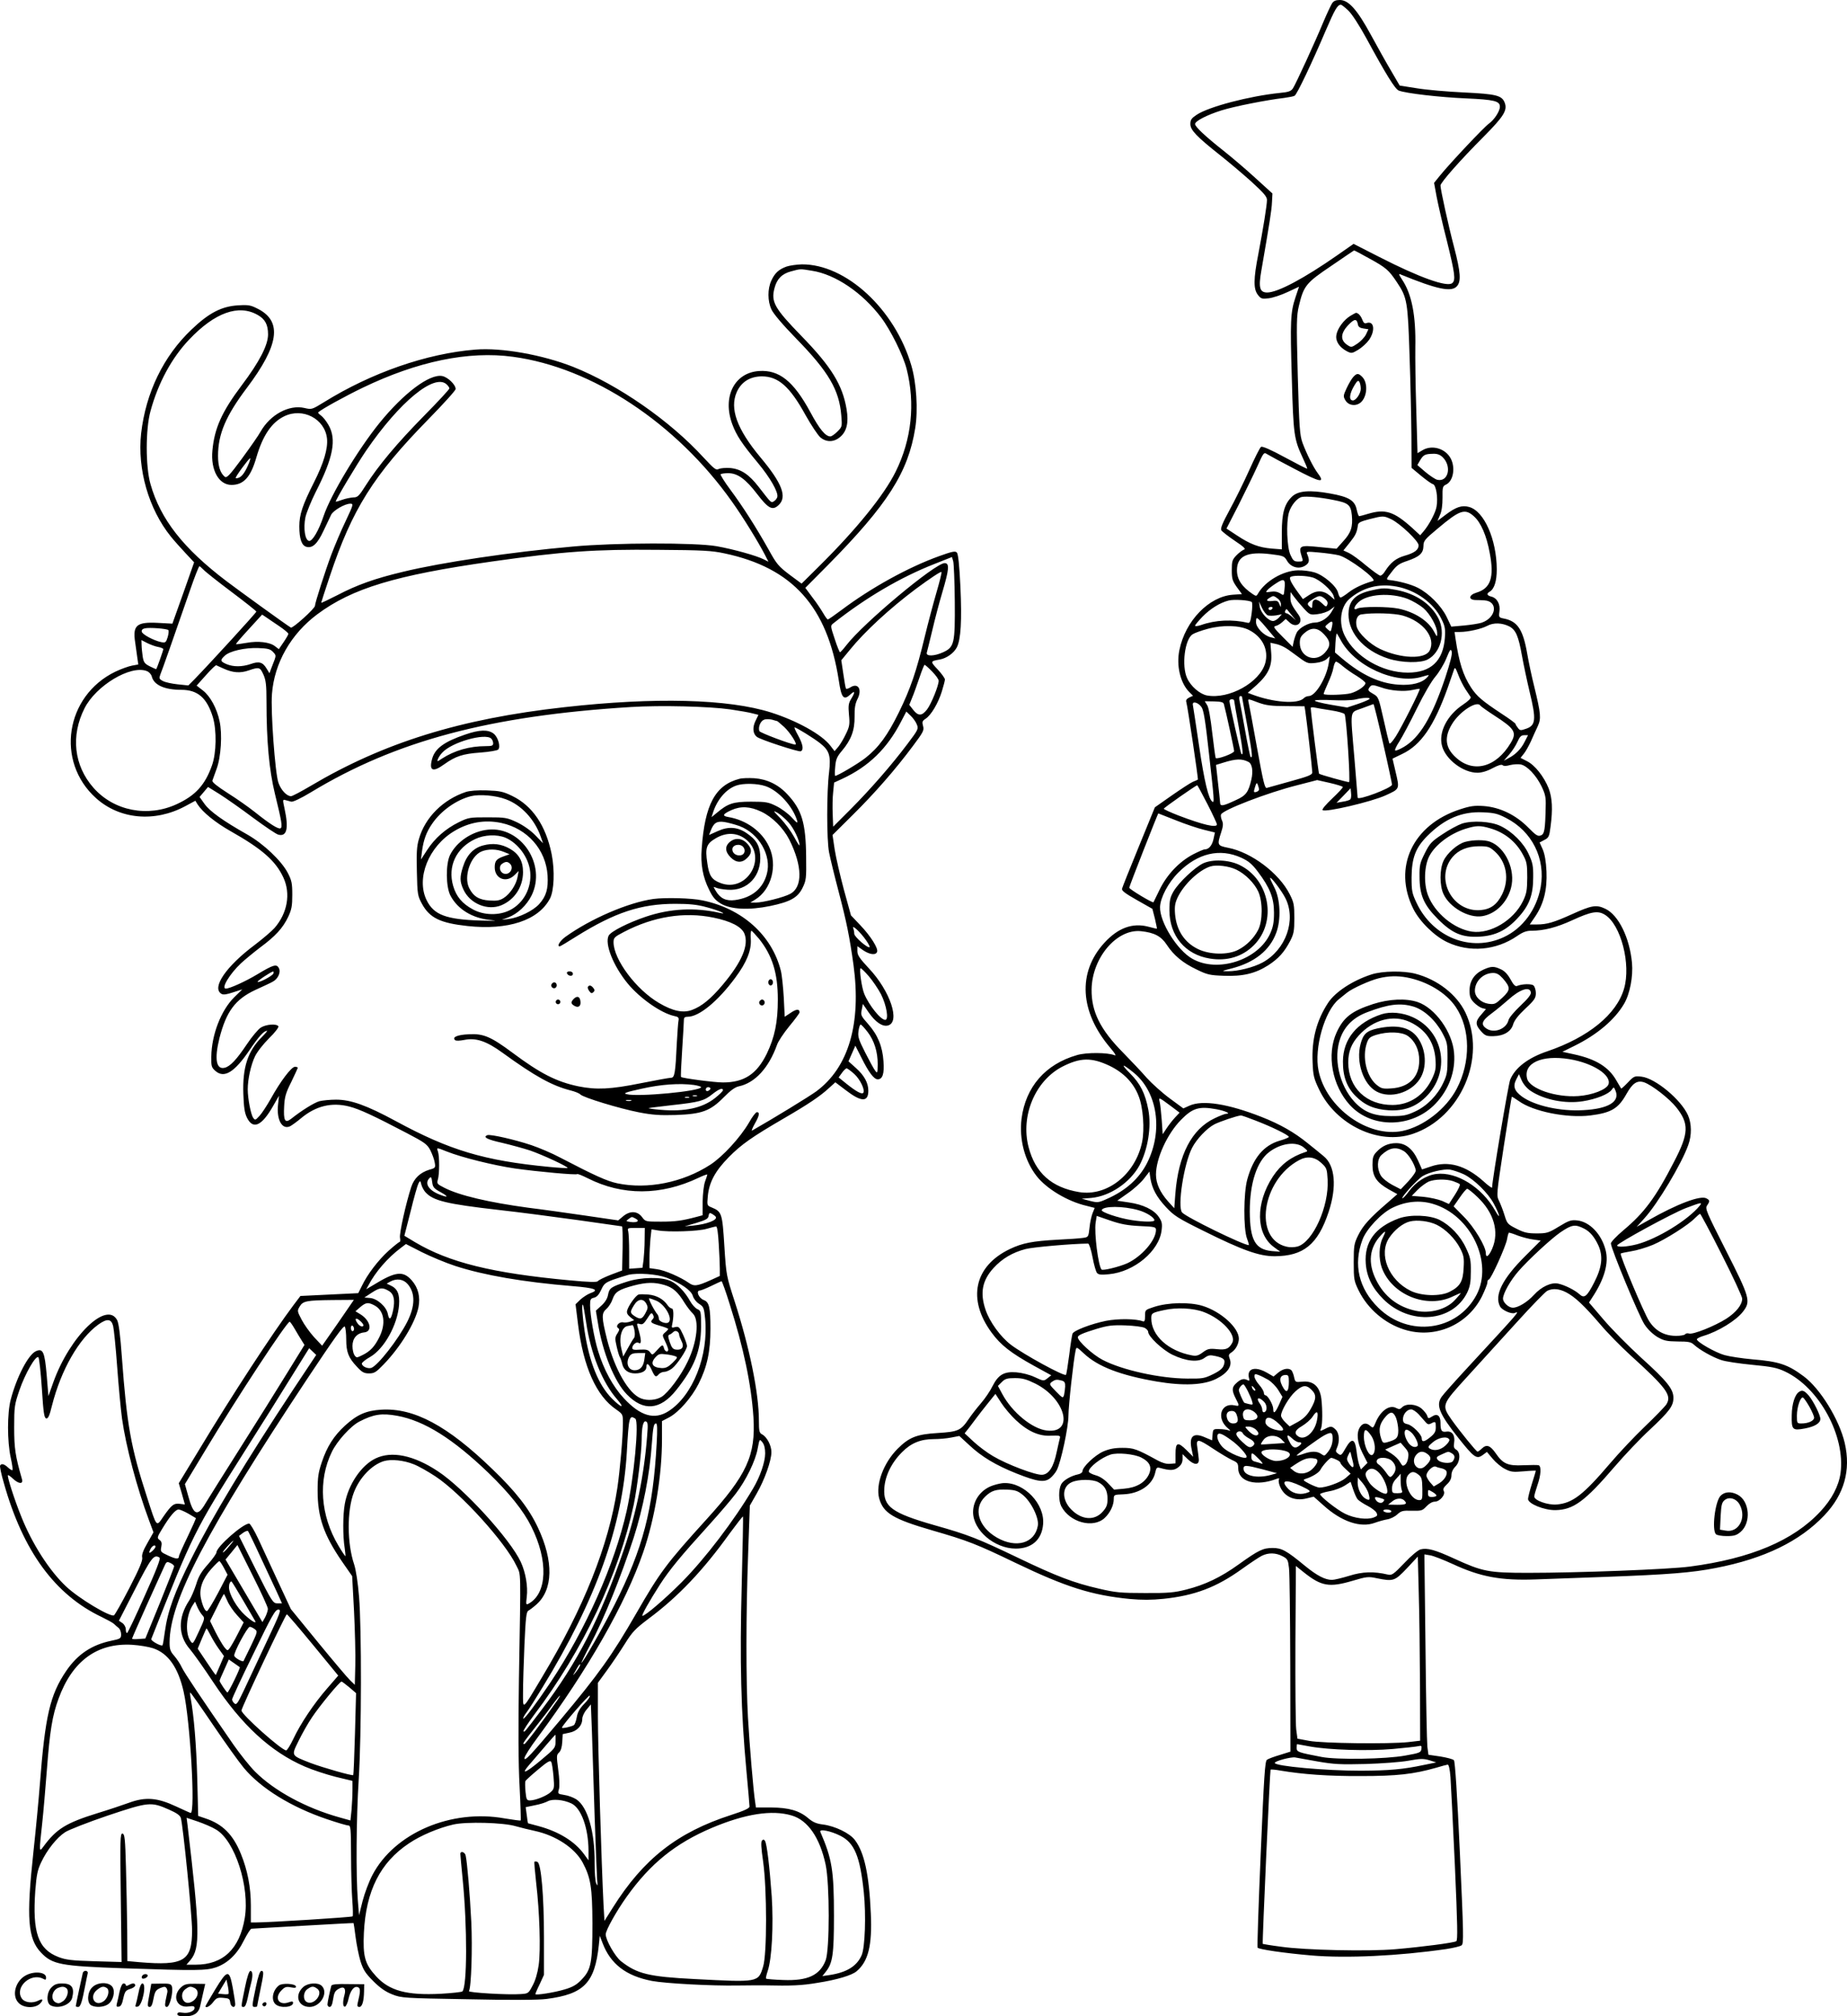 <?xml version="1.0" encoding="UTF-8"?>
<svg xmlns="http://www.w3.org/2000/svg" version="1.0" viewBox="0 0 1181.522 1289" preserveAspectRatio="xMidYMid meet">
  <g transform="translate(-265.524,1398) scale(0.1,-0.1)" fill="#000000" stroke="none">
    <path d="M11176 13958 c-8 -13 -33 -66 -55 -118 -52 -126 -177 -398 -195 -425 -12 -18 -28 -24 -83 -29 -195 -20 -455 -88 -533 -140 -33 -22 -40 -32 -40 -59 0 -39 41 -81 190 -199 52 -41 141 -116 198 -167 81 -74 102 -98 102 -119 0 -34 -24 -181 -55 -345 -32 -162 -32 -225 -3 -262 19 -25 26 -27 69 -22 26 3 81 21 121 40 l73 34 -22 -66 c-33 -98 -35 -154 -24 -521 10 -360 14 -387 70 -507 17 -36 30 -67 28 -69 -2 -2 -66 31 -142 72 -90 49 -145 73 -153 67 -7 -4 -41 -72 -76 -150 -35 -78 -92 -193 -126 -255 -44 -81 -59 -117 -52 -128 5 -8 43 -38 86 -67 60 -40 73 -53 58 -57 -10 -4 -32 -20 -48 -37 -26 -27 -29 -37 -29 -94 0 -55 4 -68 32 -108 l33 -45 -58 -4 c-153 -11 -304 -167 -342 -353 -21 -100 6 -212 63 -269 l24 -24 -24 -11 c-16 -8 -23 -17 -19 -29 8 -25 78 -494 74 -496 -2 -1 -16 -8 -32 -14 -16 -7 -77 -47 -136 -88 l-107 -75 -103 -252 c-57 -139 -105 -259 -107 -268 -4 -13 21 -31 95 -73 l99 -56 16 -62 c8 -35 14 -64 13 -65 0 -1 -26 5 -56 13 -100 26 -193 -8 -280 -103 -173 -189 -158 -442 38 -672 30 -35 40 -52 27 -47 -43 18 -180 19 -240 1 -203 -58 -329 -204 -355 -407 -16 -131 20 -268 96 -366 64 -82 199 -163 321 -191 l51 -13 -13 -32 c-7 -17 -17 -59 -20 -93 -7 -62 -7 -62 -44 -67 -20 -3 -90 -8 -156 -11 -165 -9 -228 -21 -310 -60 -228 -109 -274 -321 -116 -535 58 -79 122 -129 268 -210 l113 -62 -24 -19 c-24 -19 -25 -19 -81 7 -34 16 -82 28 -119 31 -79 6 -115 -16 -152 -89 -14 -29 -47 -78 -73 -108 -26 -30 -62 -76 -80 -103 -49 -72 -67 -80 -196 -88 -136 -8 -184 -27 -258 -101 -90 -90 -141 -228 -118 -316 26 -95 89 -133 341 -206 225 -65 280 -86 533 -208 321 -154 486 -206 729 -230 79 -7 139 -7 217 1 199 21 337 73 500 190 53 38 110 76 128 85 42 21 90 20 133 -3 32 -17 35 -23 41 -77 4 -33 7 -309 8 -616 l1 -556 -67 -21 c-38 -11 -75 -25 -83 -31 -13 -8 -19 -105 -40 -601 -14 -325 -23 -595 -20 -600 7 -11 170 -35 345 -50 224 -19 560 -3 862 41 45 7 89 17 98 24 14 10 13 66 -11 591 -17 375 -31 584 -38 592 -6 7 -45 17 -87 24 l-76 11 -7 52 c-3 28 -9 316 -12 640 l-7 589 37 -6 c20 -3 86 -29 145 -56 177 -82 307 -106 530 -98 75 3 273 10 441 16 410 15 558 27 711 57 311 60 538 171 695 337 127 134 170 288 130 462 -35 150 -157 348 -262 426 -102 76 -158 95 -329 109 -66 6 -146 18 -178 27 -58 16 -177 84 -177 101 0 5 19 15 43 22 94 28 210 99 253 156 50 65 43 89 -110 390 -126 248 -134 268 -121 287 19 28 19 34 -4 46 -38 21 -188 -36 -371 -140 l-75 -42 49 54 c85 93 239 350 281 469 23 63 22 137 -2 191 -45 100 -209 236 -297 246 -44 5 -48 4 -87 -37 -22 -23 -42 -41 -43 -39 -2 2 -15 25 -31 52 -49 86 -131 136 -267 166 l-78 17 77 38 c144 71 257 166 317 268 38 64 59 176 51 263 -15 160 -86 305 -170 345 -58 28 -87 23 -215 -35 -113 -51 -159 -65 -222 -65 l-47 0 35 51 c55 82 77 172 72 288 -3 65 -11 110 -24 141 l-20 44 30 16 c28 14 32 21 40 85 15 112 11 184 -12 245 -30 75 -88 149 -139 174 l-41 21 20 25 c12 14 32 50 46 80 13 30 33 74 44 97 23 50 20 80 -22 253 -16 63 -36 158 -45 210 -27 156 -62 209 -151 226 -30 6 -32 8 -27 45 7 46 -15 86 -52 95 -28 7 -32 19 -11 31 30 17 46 67 46 143 -1 192 -81 373 -177 399 -45 13 -84 0 -149 -49 l-53 -40 16 38 c11 23 16 64 16 110 -1 67 1 74 22 84 46 21 62 106 31 166 -33 64 -118 90 -179 55 l-34 -20 -8 281 c-5 154 -7 333 -6 396 4 202 -22 339 -85 433 -22 34 -23 39 -8 32 233 -95 324 -114 359 -75 28 31 24 89 -18 250 -36 136 -87 369 -87 394 0 19 130 166 277 313 128 129 152 168 134 216 -18 47 -53 56 -262 66 -107 5 -243 17 -302 27 l-108 17 -53 91 c-30 50 -88 154 -130 231 -89 164 -144 225 -200 225 -26 0 -40 -6 -50 -22z m104 -45 c24 -23 70 -94 116 -178 127 -234 184 -325 207 -334 46 -18 265 -43 430 -50 181 -8 217 -17 217 -53 0 -29 -36 -84 -71 -109 -30 -21 -246 -250 -312 -331 l-38 -47 16 -87 c9 -47 38 -176 66 -284 52 -211 57 -251 34 -270 -33 -27 -208 35 -466 167 l-165 84 -106 -74 c-211 -147 -378 -236 -446 -237 -49 0 -57 32 -38 140 53 306 66 387 68 437 l3 56 -110 100 c-60 55 -153 134 -205 175 -114 90 -180 152 -180 169 0 19 76 58 168 87 82 26 291 67 402 80 30 4 61 10 67 14 15 9 110 208 199 417 59 137 75 164 97 165 4 0 26 -17 47 -37z m132 -1584 c110 -60 127 -75 179 -153 66 -98 70 -125 81 -466 6 -168 11 -399 12 -513 l1 -208 60 -50 c33 -27 67 -52 77 -54 20 -7 33 -86 23 -143 -6 -39 -48 -118 -85 -161 l-20 -23 -52 48 c-117 105 -172 122 -282 89 -27 -8 -52 -15 -56 -15 -4 0 -11 19 -16 42 -12 59 -51 82 -169 103 -131 24 -206 18 -245 -20 -48 -46 -65 -105 -65 -229 l0 -108 -65 5 c-81 7 -136 27 -222 84 l-67 44 78 152 c42 84 96 194 119 245 41 91 42 92 64 78 13 -8 92 -51 177 -95 161 -85 195 -92 148 -29 -31 41 -73 126 -100 198 -17 49 -21 96 -30 429 -9 340 -8 381 7 445 31 129 45 147 207 256 79 54 145 99 146 99 2 1 45 -22 95 -50z m473 -1273 c59 -59 34 -160 -36 -143 -13 3 -47 26 -76 50 l-51 44 18 31 c21 35 32 40 83 41 27 1 45 -6 62 -23z m-701 -272 c98 -19 112 -31 119 -98 7 -74 -5 -112 -56 -167 l-42 -47 -102 10 c-140 14 -143 12 -118 -69 7 -21 4 -23 -24 -23 -28 0 -34 6 -51 43 -22 48 -28 204 -10 269 13 46 53 95 83 101 30 6 117 -2 201 -19z m899 -104 c45 -39 82 -124 102 -235 30 -157 6 -227 -86 -254 -49 -15 -52 -46 -4 -47 17 0 42 -1 56 -2 90 -6 77 -111 -18 -143 -19 -6 -71 -14 -114 -18 l-80 -7 -29 61 c-34 71 -113 151 -186 188 -44 22 -119 42 -181 49 -22 3 -22 5 15 52 31 41 47 53 99 70 79 27 103 49 104 95 0 33 8 43 90 111 142 120 175 131 232 80z m-527 -20 c57 -28 174 -139 174 -166 0 -29 -26 -49 -90 -67 -55 -16 -89 -43 -125 -99 -9 -16 -23 -28 -30 -28 -7 0 -47 29 -90 64 -42 36 -92 72 -111 81 l-35 16 41 51 c38 48 45 63 52 112 2 15 19 23 73 37 91 23 91 22 141 -1z m-336 -230 c61 -15 249 -155 219 -164 -65 -19 -117 -43 -155 -72 -24 -19 -48 -34 -53 -34 -5 0 -12 13 -16 30 -9 42 -93 114 -152 131 -26 8 -74 14 -105 13 -95 -2 -211 -70 -256 -150 -9 -16 -12 -16 -33 -2 -70 47 -101 94 -101 153 0 90 65 121 217 102 81 -10 86 -12 104 -43 25 -42 78 -55 117 -29 26 17 28 33 10 76 -6 13 3 14 76 7 46 -4 103 -12 128 -18z m-167 -142 c46 -14 122 -82 133 -117 l7 -25 -32 27 c-41 34 -85 35 -133 2 l-38 -25 -31 42 c-48 66 -61 95 -46 101 23 10 100 7 140 -5z m-181 -75 c-4 -42 -4 -42 -28 -26 -16 10 -36 14 -60 10 -32 -5 -34 -4 -22 10 7 9 33 29 58 45 51 33 59 26 52 -39z m718 17 c123 -23 237 -105 286 -207 23 -46 26 -63 22 -121 -11 -148 -90 -222 -237 -222 -163 0 -337 101 -403 235 -41 81 -28 185 28 235 85 74 189 102 304 80z m-595 -139 c39 -42 41 -43 90 -37 27 3 63 15 79 27 l29 22 -19 -33 c-23 -40 -69 -70 -107 -70 -39 0 -100 -33 -116 -63 -7 -13 -16 -40 -20 -58 l-7 -34 -64 64 c-55 55 -62 65 -45 69 11 2 30 13 43 25 l22 20 24 -22 c44 -41 93 -2 59 47 -45 62 -53 79 -53 112 l1 35 22 -30 c12 -16 40 -50 62 -74z m-167 63 c12 -8 22 -25 21 -37 0 -22 0 -22 -10 2 -8 19 -15 23 -44 19 -38 -4 -45 5 -17 21 23 14 24 14 50 -5z m303 -2 c15 -13 20 -25 15 -37 -6 -17 -9 -16 -36 10 -34 32 -60 28 -60 -11 0 -22 -2 -25 -15 -14 -22 18 -19 26 18 49 40 26 49 26 78 3z m-468 -21 c4 -4 4 -37 -1 -72 -6 -48 -12 -63 -22 -61 -102 24 -209 19 -302 -14 -21 -7 -38 -9 -38 -4 0 5 22 31 48 58 49 50 111 89 167 103 33 9 136 2 148 -10z m102 -85 c10 -3 34 -3 54 0 l36 7 -19 -22 c-11 -11 -27 -21 -37 -21 -30 0 -78 51 -85 90 l-5 35 19 -41 c11 -23 28 -44 37 -48z m30 44 c-3 -5 -10 -10 -16 -10 -5 0 -9 5 -9 10 0 6 7 10 16 10 8 0 12 -4 9 -10z m125 -45 l25 -30 -26 23 c-14 12 -30 22 -37 22 -6 0 -9 7 -5 16 3 8 9 12 12 7 3 -4 17 -21 31 -38z m-191 -47 c16 -18 41 -48 56 -66 l28 -33 -29 7 c-43 10 -94 62 -94 96 0 36 4 35 39 -4z m446 -28 c-7 -31 -7 -31 -27 -13 -19 17 -19 18 3 36 27 22 33 17 24 -23z m1136 5 c41 -22 58 -62 80 -186 11 -60 33 -164 49 -231 44 -180 40 -217 -26 -238 -31 -11 -37 -10 -49 7 -8 10 -15 21 -15 25 0 4 -39 33 -87 64 -127 84 -160 112 -197 168 -52 80 -77 160 -100 314 l-6 42 34 0 c53 0 137 19 175 39 40 22 95 20 142 -4z m-1665 -23 c86 -44 126 -127 103 -211 -35 -124 -232 -233 -373 -207 -46 9 -104 59 -127 111 -36 78 -15 248 35 280 12 8 56 24 97 35 96 26 206 23 265 -8z m480 -28 c42 -44 43 -74 5 -116 -61 -68 -161 -29 -161 62 0 30 6 43 31 64 44 38 84 35 125 -10z m103 -31 c88 -171 355 -292 524 -239 48 14 48 14 32 -4 -33 -36 -98 -53 -183 -47 -121 8 -236 62 -361 167 l-46 39 3 60 c2 34 6 61 8 61 2 0 12 -17 23 -37z m-359 -50 c14 -7 43 -27 65 -44 83 -62 83 -62 135 -57 30 3 59 13 71 24 l21 19 -7 -45 c-15 -95 -85 -210 -128 -210 -10 0 -25 -6 -32 -14 -39 -39 -195 -27 -332 25 l-26 10 56 49 c76 69 101 123 94 206 l-5 65 32 -7 c17 -3 42 -13 56 -21z m1030 -197 c-85 -252 -163 -382 -266 -442 -24 -14 -48 -24 -53 -22 -6 1 6 28 26 58 19 30 70 125 112 211 45 92 94 175 118 203 23 27 55 79 70 116 24 59 29 65 35 44 4 -16 -10 -71 -42 -168z m-655 75 c18 -15 58 -44 89 -62 30 -19 56 -39 56 -46 0 -18 -48 -52 -94 -65 -37 -10 -164 -14 -173 -5 -2 2 10 32 26 67 16 34 33 80 36 101 4 21 11 39 17 39 6 0 25 -13 43 -29z m740 -58 c10 -27 30 -66 44 -88 15 -22 30 -45 34 -51 4 -7 -15 -26 -48 -48 -103 -68 -159 -178 -135 -265 23 -86 135 -171 226 -171 27 0 62 10 97 29 36 19 58 26 65 19 6 -6 23 -6 47 1 21 5 51 7 68 4 41 -8 98 -68 133 -139 24 -50 29 -70 27 -129 -3 -152 -8 -178 -32 -186 -18 -7 -31 1 -80 51 -79 80 -180 129 -283 137 -61 4 -86 1 -153 -21 -303 -98 -431 -371 -299 -636 41 -82 136 -175 217 -213 143 -68 313 -53 447 39 38 26 60 34 93 34 78 0 160 21 260 67 122 56 164 63 209 35 102 -63 168 -317 122 -473 -48 -164 -227 -310 -491 -400 -122 -41 -206 -105 -237 -181 -12 -29 -116 -647 -116 -690 0 -5 -26 13 -57 42 -113 100 -223 131 -334 93 l-57 -19 -26 58 c-34 74 -79 110 -139 110 -51 0 -91 -18 -127 -57 -21 -22 -25 -37 -25 -83 0 -72 26 -111 103 -155 l56 -31 -64 -56 c-112 -96 -156 -145 -186 -206 -27 -55 -29 -67 -29 -174 0 -110 2 -119 32 -181 58 -117 168 -211 292 -249 195 -61 404 29 496 212 19 39 35 79 35 89 0 11 4 19 9 19 13 0 110 214 117 259 4 23 9 41 13 41 3 0 29 -8 56 -19 28 -10 72 -22 98 -25 l48 -7 -98 -98 c-147 -146 -200 -252 -162 -323 13 -24 72 -50 93 -42 35 14 40 19 -285 -332 -91 -98 -173 -190 -182 -204 -37 -54 -15 -108 107 -262 101 -127 117 -138 156 -110 l27 20 37 -44 c20 -24 56 -54 79 -65 36 -19 51 -21 119 -15 43 4 78 5 78 4 0 -2 -11 -39 -25 -83 -14 -44 -25 -88 -25 -98 0 -30 103 -72 175 -71 115 2 188 55 380 279 62 72 162 178 224 235 127 119 151 152 151 204 0 56 -41 107 -206 256 -81 74 -189 183 -240 243 l-94 110 20 31 c79 119 108 222 86 305 -26 101 -101 180 -181 189 -39 4 -53 0 -117 -39 -67 -41 -78 -44 -143 -44 -58 0 -80 5 -129 30 -56 28 -60 33 -76 85 -9 30 -25 71 -35 92 -18 36 -17 40 30 350 27 172 49 314 51 316 1 2 21 -10 45 -27 92 -67 308 -110 457 -92 134 17 179 43 232 138 39 69 68 88 112 74 50 -17 162 -104 207 -161 82 -104 80 -165 -15 -347 -117 -228 -191 -327 -324 -438 -44 -37 -80 -75 -80 -84 0 -32 180 -465 215 -518 21 -32 53 -62 82 -80 42 -24 59 -28 130 -29 69 0 86 -3 105 -21 36 -33 118 -79 172 -97 27 -10 117 -23 199 -31 126 -12 160 -19 211 -43 219 -103 387 -412 355 -650 -12 -83 -56 -167 -129 -245 -173 -186 -447 -301 -835 -352 -136 -18 -716 -40 -1035 -40 -252 0 -291 8 -470 90 -124 57 -174 71 -217 60 -15 -3 -61 -41 -104 -87 -70 -73 -80 -80 -106 -74 -89 21 -162 19 -247 -8 -46 -14 -96 -26 -110 -26 -44 0 -96 27 -172 89 -120 99 -150 115 -208 115 -61 0 -90 -14 -217 -105 -115 -83 -217 -131 -336 -161 -75 -19 -114 -23 -263 -22 -156 0 -188 3 -295 28 -161 37 -271 79 -515 196 -261 125 -319 148 -535 209 -276 79 -330 119 -323 236 5 80 46 164 113 231 58 59 120 84 205 84 32 0 81 4 110 10 l52 10 64 -59 c79 -74 169 -128 302 -181 134 -53 178 -59 215 -30 15 12 34 35 42 51 27 51 75 276 75 350 0 61 32 352 46 417 5 23 7 22 53 -21 90 -84 233 -139 466 -179 172 -29 299 -23 380 17 74 37 104 82 87 127 -9 25 -8 30 12 43 26 17 46 55 46 87 0 70 -115 174 -233 210 -83 25 -220 22 -309 -7 -58 -19 -58 -19 -58 -58 0 -29 -3 -38 -14 -34 -44 17 -159 18 -236 3 -97 -20 -206 -62 -214 -82 -3 -7 -13 -69 -21 -136 -9 -68 -18 -125 -21 -127 -11 -12 -272 131 -352 192 -66 50 -136 146 -162 223 -37 108 -22 188 51 268 55 60 121 99 205 121 45 12 295 34 400 35 6 0 19 -39 28 -87 9 -48 22 -94 29 -101 9 -11 27 -13 76 -8 162 15 322 149 337 282 5 41 2 55 -18 84 -30 46 -101 80 -192 93 l-74 11 68 48 c38 26 84 68 103 93 l35 45 6 -42 c11 -67 39 -119 99 -184 51 -55 75 -71 239 -152 251 -125 358 -163 457 -163 185 1 276 75 345 282 54 162 42 299 -32 358 -20 17 -66 54 -101 82 -86 70 -177 122 -297 169 -214 84 -376 109 -459 72 l-40 -18 -87 64 c-49 36 -114 95 -146 130 -31 36 -100 109 -152 162 -146 147 -204 263 -202 405 3 202 161 388 316 372 85 -9 129 -32 165 -87 44 -67 102 -116 191 -158 67 -33 85 -37 173 -40 121 -5 202 14 285 67 66 43 102 83 140 155 23 45 27 63 27 146 0 86 -3 101 -30 154 -68 134 -244 267 -393 296 -70 14 -72 17 -45 99 13 40 14 57 5 76 -6 14 -9 31 -6 38 11 29 296 139 487 187 l128 33 80 -18 c44 -10 82 -22 84 -26 3 -3 -28 -36 -67 -73 -42 -40 -68 -70 -62 -75 17 -16 312 53 402 94 94 43 91 38 63 158 l-18 77 62 30 c120 57 203 178 290 420 20 58 39 111 41 118 6 20 10 14 29 -35z m-496 -77 c59 -22 149 -29 201 -17 24 5 46 9 47 7 6 -5 -116 -246 -153 -304 -25 -38 -39 -52 -42 -42 -3 8 -20 78 -37 155 -31 137 -32 140 -67 160 -30 17 -34 23 -24 38 13 21 22 21 75 3z m-889 -59 c0 -2 16 -88 35 -192 31 -172 35 -208 20 -193 -3 3 -19 79 -35 169 -16 90 -32 176 -36 192 -3 16 -1 27 5 27 6 0 11 -1 11 -3z m816 -15 c-3 -5 -36 -19 -74 -32 l-69 -23 -106 18 c-58 10 -104 22 -101 26 3 5 53 6 112 3 59 -3 125 -1 147 4 51 13 98 14 91 4z m-866 -10 c0 -4 13 -81 30 -172 26 -145 30 -184 16 -169 -5 5 -76 321 -76 337 0 7 7 12 15 12 8 0 15 -4 15 -8z m156 -14 c47 -17 82 -22 177 -22 l117 -1 5 -30 c8 -50 45 -373 45 -393 0 -15 -24 -25 -137 -56 -76 -21 -145 -40 -154 -43 -13 -4 -23 39 -63 259 -26 145 -50 273 -53 286 -6 27 -9 27 63 0z m-222 -8 c12 -41 66 -290 66 -302 0 -14 -108 -54 -118 -44 -2 3 -12 75 -22 160 -11 97 -23 165 -33 179 l-15 24 59 -1 c44 -1 60 -5 63 -16z m-143 -20 c14 -19 25 -87 48 -297 34 -300 35 -317 22 -308 -24 14 -52 130 -85 355 -20 135 -38 253 -40 263 -6 27 33 18 55 -13z m1162 -232 c32 -139 57 -258 57 -264 0 -21 -220 -104 -220 -83 0 2 -9 112 -20 244 -28 331 -33 296 48 327 37 14 70 26 73 27 3 1 31 -113 62 -251z m622 241 c4 -5 44 -34 89 -63 132 -85 146 -108 105 -176 -94 -157 -241 -195 -352 -91 -67 61 -74 128 -24 211 48 81 161 154 182 119z m-956 -30 c46 -7 85 -18 88 -25 12 -31 38 -434 28 -434 -14 0 -187 48 -192 54 -3 3 -53 394 -53 420 0 4 10 6 23 3 12 -3 60 -11 106 -18z m1240 -200 c-23 -47 -59 -83 -104 -106 l-30 -16 34 39 c19 21 42 57 53 81 15 34 24 43 44 43 l24 0 -21 -41z m-1767 -130 c23 -12 31 -58 18 -113 -18 -79 -34 -102 -97 -130 -87 -41 -103 -43 -103 -15 -1 13 -7 72 -14 131 l-12 108 45 14 c83 26 120 27 163 5z m67 -175 c1 -7 -7 -14 -18 -17 -17 -4 -17 -1 -8 30 9 29 12 32 18 17 4 -11 8 -24 8 -30z m-330 -94 c34 -66 61 -125 61 -130 0 -24 -87 -4 -247 57 -51 20 -93 39 -93 43 0 6 206 150 214 150 2 0 31 -54 65 -120z m914 30 c-4 -5 -26 -12 -48 -15 l-40 -7 45 46 45 47 3 -32 c2 -17 0 -35 -5 -39z m996 -119 c167 -85 254 -260 222 -442 -26 -143 -115 -264 -236 -320 -209 -98 -454 -2 -558 219 -29 61 -32 76 -32 162 1 125 25 190 101 266 110 110 220 157 354 151 72 -3 95 -8 149 -36z m-2112 -15 c62 -25 143 -52 181 -61 l69 -17 -9 -42 c-9 -41 -30 -66 -56 -66 -8 0 -42 -15 -75 -32 -89 -47 -167 -130 -213 -224 -21 -44 -39 -80 -40 -82 -4 -7 -154 83 -155 93 -1 7 185 480 186 475 0 0 50 -20 112 -44z m418 -239 c48 -22 70 -41 107 -90 77 -102 103 -168 103 -262 0 -62 -6 -92 -24 -132 -76 -170 -337 -255 -499 -162 -97 55 -209 235 -206 331 2 60 53 156 117 220 124 124 265 157 402 95z m282 -257 c72 -140 5 -331 -145 -413 -57 -31 -159 -57 -222 -56 -44 0 -43 1 28 19 144 38 240 115 281 226 32 84 27 216 -12 291 -15 29 -27 55 -27 59 0 17 71 -76 97 -126z m1818 -1031 c150 -25 268 -101 250 -160 -11 -34 -104 -70 -194 -76 -143 -10 -311 47 -327 112 -25 99 94 153 271 124z m-2941 -43 c89 -43 153 -109 185 -193 29 -72 39 -213 22 -295 -43 -205 -223 -348 -402 -319 -176 29 -281 122 -324 288 -52 199 42 424 216 514 116 59 187 60 303 5z m153 -43 c153 -124 190 -372 86 -578 -51 -100 -137 -177 -258 -230 -53 -24 -59 -24 -108 -12 l-52 14 62 5 c119 11 247 98 307 207 54 101 78 247 57 357 -20 104 -51 166 -116 231 -64 64 -53 67 22 6z m2540 -117 c86 -57 222 -84 334 -66 84 13 164 45 184 73 14 20 14 20 26 -9 26 -68 -50 -113 -207 -121 -146 -9 -312 28 -393 87 -49 36 -59 66 -36 110 l17 33 18 -41 c11 -24 34 -51 57 -66z m-2299 -99 l53 -40 -29 -31 c-16 -17 -40 -48 -54 -69 l-25 -38 -6 88 c-4 49 -9 101 -13 117 -8 34 -7 33 74 -27z m288 -18 c55 -10 97 -29 64 -29 -8 0 -42 -13 -75 -29 -146 -69 -231 -232 -251 -481 l-7 -94 -40 44 c-51 58 -77 114 -77 171 0 103 72 261 161 351 74 75 115 87 225 67z m252 -73 c102 -39 212 -93 212 -104 0 -4 -26 -15 -58 -24 -103 -30 -170 -110 -208 -248 -24 -87 -25 -315 -2 -377 9 -24 14 -43 12 -43 -35 0 -402 179 -427 209 -31 36 11 310 64 413 28 55 95 126 144 151 34 17 142 54 168 56 4 1 47 -14 95 -33z m307 -171 c27 -22 28 -25 10 -30 -91 -30 -156 -79 -207 -156 -112 -171 -110 -366 6 -451 l41 -30 -53 4 c-107 10 -141 70 -142 254 0 179 45 319 124 379 75 57 171 70 221 30z m641 -24 c28 -17 68 -81 76 -122 2 -9 -19 -40 -46 -69 l-50 -53 -54 28 c-30 16 -63 42 -73 59 -27 44 -25 107 4 133 52 47 93 54 143 24z m-529 -75 c35 -32 37 -38 41 -106 10 -172 -94 -401 -193 -429 -19 -5 -50 -6 -69 -1 -214 48 -160 425 79 553 51 28 100 22 142 -17z m912 -73 c65 -31 156 -120 192 -188 39 -72 46 -110 9 -45 -84 150 -247 251 -377 235 -64 -8 -131 -51 -175 -111 -17 -24 -36 -44 -41 -44 -15 0 97 123 130 142 42 25 133 46 173 41 19 -3 59 -16 89 -30z m-68 -44 c19 -7 38 -15 42 -19 5 -4 -9 -34 -30 -67 l-39 -60 -44 20 c-25 10 -79 22 -120 26 l-74 6 38 39 c21 21 53 44 70 52 38 16 112 18 157 3z m155 -101 c106 -100 141 -223 95 -330 -21 -49 -41 -63 -41 -29 0 43 -75 167 -140 232 l-66 67 39 56 c21 31 42 56 48 56 6 0 35 -23 65 -52z m-285 -44 c243 -71 389 -376 279 -583 -124 -232 -434 -272 -628 -81 -125 123 -161 276 -101 435 25 68 121 170 192 204 84 41 174 50 258 25z m1708 -11 c-74 -92 -273 -214 -404 -248 -63 -16 -125 -20 -125 -7 1 14 355 207 440 239 98 37 107 39 89 16z m-3593 -29 c51 -14 104 -47 104 -65 0 -12 -69 -11 -145 1 -85 13 -196 51 -192 64 9 27 136 27 233 0z m3733 -284 c72 -142 131 -269 131 -282 0 -39 -38 -87 -101 -128 -74 -47 -213 -103 -239 -95 -10 3 -21 1 -25 -5 -3 -5 -29 -10 -57 -10 -75 0 -132 31 -173 94 -33 50 -190 424 -182 432 2 3 33 9 68 15 34 5 97 24 138 41 80 34 230 129 270 172 14 14 28 26 32 26 3 0 66 -117 138 -260z m-3721 182 c95 -4 102 -6 102 -25 0 -65 -91 -170 -184 -213 -52 -23 -155 -48 -164 -40 -21 22 -48 234 -38 300 l7 43 87 -30 c67 -23 110 -31 190 -35z m2842 -17 c37 -19 66 -54 91 -109 30 -69 22 -138 -28 -235 -46 -90 -63 -104 -95 -74 -29 26 -93 58 -135 67 -44 10 -108 -20 -155 -72 -42 -46 -101 -82 -135 -82 -27 0 -63 33 -63 58 0 33 48 118 101 178 65 74 206 204 265 245 75 51 95 54 154 24z m-117 -406 c56 -29 114 -83 218 -204 47 -56 133 -143 190 -195 237 -215 270 -260 234 -318 -10 -15 -71 -78 -137 -141 -66 -63 -166 -169 -223 -236 -173 -203 -240 -254 -341 -263 -57 -5 -144 26 -144 51 0 8 9 40 20 72 23 66 26 121 8 128 -7 2 -51 2 -98 0 -99 -5 -131 9 -177 77 -35 50 -58 58 -87 31 -12 -12 -25 -21 -29 -21 -8 0 -114 131 -166 204 -65 94 -64 95 102 277 78 86 220 242 315 346 95 105 183 195 195 201 35 17 74 14 120 -9z m-2316 -127 c115 -44 208 -145 181 -196 -21 -39 -40 -47 -98 -41 -49 5 -60 2 -90 -20 -28 -21 -42 -25 -69 -20 -152 28 -261 127 -261 237 0 33 4 36 83 53 79 18 186 13 254 -13z m-379 -101 c12 -6 22 -18 22 -25 0 -30 92 -116 156 -147 88 -42 165 -49 204 -20 25 18 35 20 71 12 55 -12 65 -24 53 -58 -6 -20 -26 -37 -69 -58 -55 -27 -67 -29 -165 -28 -176 1 -419 55 -542 120 -62 32 -158 120 -158 144 0 13 30 26 121 54 71 21 99 25 184 22 55 -2 110 -9 123 -16z m-700 -356 c196 -98 251 -322 73 -300 -93 11 -221 116 -284 233 l-28 52 25 25 c21 21 34 25 84 25 48 0 73 -7 130 -35z m170 19 c17 -5 22 -13 21 -38 -1 -17 -4 -41 -7 -54 -7 -22 -9 -21 -52 23 -43 44 -44 47 -26 61 22 15 30 17 64 8z m-295 -252 c78 -73 150 -105 227 -100 49 2 59 0 56 -12 -2 -8 -12 -50 -21 -92 -20 -96 -49 -142 -92 -146 -41 -4 -226 66 -315 119 -38 22 -94 64 -125 93 l-57 53 31 39 c16 21 38 51 49 65 10 14 41 53 68 87 l49 61 37 -57 c20 -31 62 -81 93 -110z m2586 -1694 l1 -356 -77 -9 c-126 -13 -547 -8 -633 8 l-75 14 -8 60 c-4 33 -6 282 -5 552 l3 492 50 -40 c113 -90 163 -99 315 -54 87 26 100 27 151 16 108 -22 116 -19 194 63 l70 75 6 -232 c4 -128 7 -392 8 -589z m-704 -393 c122 -22 369 -30 530 -16 77 7 151 15 163 18 20 5 23 2 20 -18 -3 -22 -11 -26 -103 -42 -124 -23 -438 -28 -535 -9 -152 29 -160 32 -160 58 0 13 1 24 3 24 1 0 38 -7 82 -15z m50 -96 c103 -18 146 -20 305 -16 103 3 225 12 275 21 77 14 96 14 134 3 l44 -14 -79 -16 c-131 -28 -220 -36 -404 -37 -224 0 -550 29 -550 50 0 12 103 39 130 35 14 -3 79 -14 145 -26z m849 -101 c3 -46 16 -298 28 -561 17 -388 19 -480 9 -487 -17 -10 -216 -36 -390 -51 -172 -15 -578 -6 -731 16 -63 8 -115 17 -117 18 -4 5 46 1109 50 1114 3 2 31 0 63 -6 143 -24 305 -36 514 -35 233 0 337 12 482 53 35 11 68 19 74 20 7 1 14 -29 18 -81z M11294 11961 c-43 -26 -84 -82 -90 -123 -7 -39 20 -79 68 -104 28 -14 32 -14 72 10 23 14 54 42 69 63 42 61 32 126 -18 107 -10 -4 -18 3 -25 22 -10 26 -26 43 -40 44 -3 0 -19 -9 -36 -19z m48 -56 c2 -14 13 -22 35 -25 l32 -5 -16 -34 c-9 -18 -34 -44 -55 -58 -36 -24 -39 -25 -63 -9 -49 32 -45 78 11 134 35 35 49 35 56 -3z M11312 11570 c-10 -11 -29 -43 -42 -71 -22 -47 -23 -53 -9 -77 16 -30 56 -40 87 -23 51 27 64 129 21 172 -24 24 -34 24 -57 -1z m48 -76 c0 -29 -30 -74 -50 -74 -28 0 -23 44 11 99 16 27 23 31 30 20 5 -8 9 -28 9 -45z M11430 10206 c-96 -21 -139 -59 -147 -128 -15 -131 89 -256 255 -309 86 -27 204 -29 250 -5 83 43 116 169 69 262 -47 93 -146 160 -272 183 -70 13 -84 13 -155 -3z m231 -55 c30 -12 75 -38 99 -58 45 -39 90 -121 89 -163 0 -23 -1 -23 -19 10 -37 71 -124 127 -228 149 -67 14 -237 14 -263 1 -28 -16 -25 11 5 39 57 54 207 64 317 22z m-33 -106 c133 -38 215 -144 172 -225 -30 -56 -184 -51 -316 11 -66 31 -139 101 -150 143 -10 40 3 74 29 78 68 12 212 8 265 -7z M12144 7781 c-57 -26 -88 -72 -88 -133 0 -39 5 -53 28 -77 16 -16 39 -32 53 -36 l24 -6 -30 -35 c-39 -43 -39 -65 -2 -106 26 -29 35 -33 79 -32 66 1 114 29 127 76 7 24 32 57 78 100 59 55 67 68 67 99 0 20 -7 42 -15 49 -14 12 -74 10 -105 -3 -11 -5 -23 7 -42 42 -17 31 -38 54 -61 64 -44 21 -62 21 -113 -2z m124 -55 c51 -59 51 -74 -2 -124 -44 -41 -50 -44 -89 -39 -48 7 -87 44 -87 83 0 61 53 113 116 114 24 0 39 -9 62 -34z m180 -90 c3 -13 -18 -40 -66 -85 -39 -37 -74 -78 -77 -93 -14 -56 -91 -86 -140 -54 -40 26 -31 51 33 98 31 23 78 62 105 86 74 67 138 89 145 48z M11430 7751 c-122 -39 -233 -112 -279 -182 -74 -113 -106 -235 -99 -381 3 -83 8 -103 41 -172 108 -228 382 -358 599 -285 308 103 475 490 337 777 -56 115 -178 210 -319 247 -76 20 -211 18 -280 -4z m226 -20 c130 -25 251 -98 312 -189 94 -139 96 -351 6 -522 -68 -130 -213 -242 -347 -270 -220 -45 -488 147 -537 385 -30 143 39 384 130 457 15 13 39 31 52 42 35 28 146 78 203 92 62 15 118 17 181 5z M11438 7561 c-137 -45 -187 -84 -232 -180 -66 -143 -29 -342 85 -466 140 -152 399 -147 548 10 85 90 128 207 118 323 -10 133 -121 288 -233 326 -75 25 -183 20 -286 -13z m259 -16 c67 -20 140 -86 184 -167 32 -60 34 -68 34 -163 0 -88 -3 -107 -27 -157 -37 -80 -105 -149 -181 -184 -54 -25 -74 -29 -152 -29 -110 0 -174 25 -236 92 -98 107 -136 281 -89 408 29 78 86 132 171 164 136 52 212 61 296 36z M11493 7496 c-158 -52 -246 -158 -247 -301 -1 -96 25 -166 81 -222 59 -59 120 -85 213 -91 97 -5 170 21 235 84 162 157 120 419 -82 511 -65 30 -144 37 -200 19z m182 -50 c100 -47 155 -128 163 -237 4 -56 1 -75 -20 -121 -50 -108 -143 -171 -253 -172 -169 -1 -285 110 -285 272 0 69 20 120 67 172 92 102 222 136 328 86z M11465 7405 c-67 -15 -89 -35 -106 -98 -31 -116 17 -259 102 -305 87 -47 218 -9 276 79 49 74 42 192 -15 268 -49 65 -131 83 -257 56z m195 -47 c47 -32 75 -91 74 -158 0 -106 -66 -171 -178 -178 -56 -4 -65 -1 -96 24 -64 54 -92 176 -61 266 11 32 19 39 59 52 76 23 163 20 202 -6z M10650 5215 c-7 -9 -10 -25 -6 -40 6 -23 4 -25 -11 -17 -22 11 -41 6 -70 -21 -28 -25 -29 -46 -3 -97 26 -50 25 -51 -9 -44 -86 17 -116 -82 -43 -145 20 -17 22 -21 7 -15 -11 4 -38 8 -60 8 -39 1 -40 0 -43 -36 l-3 -36 -45 19 c-76 34 -105 7 -85 -80 l9 -44 -43 43 c-56 55 -70 50 -70 -26 l0 -59 -35 -3 c-23 -2 -51 6 -80 22 -133 73 -153 80 -225 80 -51 0 -84 -7 -122 -23 -54 -24 -133 -99 -133 -126 0 -8 -12 -17 -27 -20 -48 -10 -97 -39 -110 -65 -17 -34 -16 -105 1 -139 54 -104 204 -144 278 -75 35 33 58 81 58 121 0 27 2 28 61 30 106 4 189 62 205 142 6 27 10 32 28 27 66 -18 91 -18 119 4 19 15 27 31 27 53 l0 31 34 -33 c40 -38 72 -39 70 -1 -1 14 -5 46 -9 73 -10 62 1 62 103 -6 44 -29 98 -61 119 -71 34 -15 39 -21 39 -52 0 -88 115 -119 249 -67 12 4 16 3 12 -4 -4 -6 -2 -24 4 -40 26 -70 94 -102 173 -82 l45 11 63 -56 c115 -104 237 -145 328 -111 25 9 61 19 80 22 19 3 48 17 63 31 25 23 35 26 93 24 62 -1 68 0 94 28 17 18 38 30 53 30 32 0 71 45 58 68 -7 12 -1 23 20 43 20 18 29 37 29 58 0 19 9 39 25 55 31 31 35 90 6 108 -15 9 -18 19 -14 43 8 48 -12 78 -48 73 -32 -5 -39 5 -39 57 0 45 -21 61 -53 40 -24 -15 -26 -15 -32 4 -3 11 -20 32 -36 46 -36 30 -98 34 -124 9 -13 -14 -20 -15 -39 -5 -42 23 -100 -18 -131 -93 -15 -36 -17 -37 -34 -22 -24 22 -47 20 -65 -6 -25 -36 -20 -98 15 -167 l32 -63 -21 -21 -21 -21 -10 27 c-6 15 -14 55 -18 90 -10 82 -31 87 -70 19 -26 -46 -30 -49 -47 -36 -17 12 -18 17 -8 39 18 40 15 92 -8 115 -24 24 -32 25 -71 4 -31 -15 -31 -15 -22 8 8 24 9 114 1 185 -10 80 -52 118 -124 110 -41 -4 -43 -3 -50 27 -3 17 -11 37 -16 44 -16 19 -54 14 -86 -13 l-30 -25 -43 25 c-50 28 -91 32 -109 10z m118 -56 c20 -12 49 -41 64 -65 l27 -44 -22 -50 c-24 -53 -37 -63 -37 -27 0 26 -35 87 -50 87 -5 0 -10 7 -10 16 0 9 -13 32 -30 51 -16 18 -30 42 -30 53 0 17 4 18 25 10 14 -5 42 -19 63 -31z m132 -11 c0 -59 -12 -76 -32 -46 -34 53 -29 88 13 88 16 0 19 -8 19 -42z m-263 -60 c12 -24 25 -54 28 -67 7 -22 5 -23 -21 -17 -16 4 -30 8 -30 9 -10 14 -34 69 -34 80 0 13 19 37 30 37 3 0 15 -19 27 -42z m43 17 c7 -9 8 -15 2 -15 -5 0 -12 7 -16 15 -3 8 -4 15 -2 15 2 0 9 -7 16 -15z m365 -10 c33 -32 31 -59 -5 -122 -22 -39 -44 -61 -82 -83 l-53 -29 -27 26 c-16 15 -28 34 -28 43 0 31 52 119 91 154 46 42 71 45 104 11z m-304 -76 c21 -21 22 -60 2 -67 -8 -2 -13 5 -13 15 0 11 -7 28 -15 39 -28 38 -9 48 26 13z m-60 -67 c33 -28 19 -52 -30 -52 -34 0 -39 3 -44 27 -8 44 32 58 74 25z m1050 -14 c16 -18 36 -41 45 -51 11 -13 19 -15 34 -7 28 15 30 13 30 -24 0 -28 -7 -41 -37 -65 -37 -30 -53 -32 -53 -6 0 24 -59 83 -90 90 -24 5 -30 12 -30 33 0 31 26 62 52 62 11 0 33 -15 49 -32z m-1164 -5 c13 -37 6 -53 -23 -53 -16 0 -28 8 -36 24 -14 33 -4 56 26 56 17 0 27 -8 33 -27z m513 -32 c-14 -76 -76 -131 -118 -105 -31 20 -24 41 23 68 25 15 56 42 68 61 27 42 38 33 27 -24z m506 14 c7 -19 14 -55 14 -79 0 -48 -10 -59 -71 -76 -25 -7 -29 -5 -38 22 -20 58 -12 98 32 146 29 31 46 28 63 -13z m-749 -38 c38 -36 35 -49 -10 -40 -44 8 -77 30 -77 52 0 41 37 36 87 -12z m-146 -38 c14 -14 18 -24 11 -31 -12 -12 -39 1 -66 31 -19 21 -19 21 7 21 15 0 36 -9 48 -21z m737 -39 c25 -38 30 -101 8 -120 -21 -17 -56 55 -56 115 0 55 13 56 48 5z m260 18 c24 -26 44 -73 35 -82 -16 -15 -45 -3 -63 27 -23 37 -26 77 -7 77 8 0 23 -10 35 -22z m-1082 -2 c3 -7 21 -22 40 -32 38 -20 43 -38 16 -53 -14 -7 -26 -1 -60 31 -26 23 -41 46 -38 54 7 18 35 18 42 0z m-73 -44 c44 -31 97 -89 97 -105 0 -25 -121 25 -156 64 -25 27 -38 64 -29 78 8 14 32 4 88 -37z m647 12 c0 -37 -12 -66 -38 -96 -13 -16 -17 -16 -35 -3 -27 19 -63 19 -116 0 -22 -8 -41 -12 -41 -10 0 7 140 109 175 128 46 25 55 21 55 -19z m-217 -24 c22 0 22 -9 0 -25 -23 -17 -41 -9 -58 26 -23 44 -18 55 13 26 15 -15 36 -27 45 -27z m-110 18 l22 -23 -75 -5 c-41 -3 -77 -5 -78 -4 -2 2 4 14 15 28 24 34 83 36 116 4z m1073 0 c4 -6 -6 -23 -25 -40 -32 -29 -73 -36 -101 -18 -12 8 -9 15 20 39 36 31 92 42 106 19z m-263 -118 c-5 -31 -18 -49 -34 -50 -3 0 -12 12 -20 26 -8 15 -32 38 -54 52 l-39 25 49 22 50 22 27 -31 c22 -25 26 -37 21 -66z m-770 38 c38 -20 -10 -58 -75 -58 -38 0 -107 45 -91 61 20 19 127 17 166 -3z m417 -65 c10 -40 -3 -43 -26 -8 -14 22 -15 30 -4 53 12 24 14 25 17 7 3 -11 8 -35 13 -52z m480 49 c25 -20 20 -41 -19 -76 -47 -43 -98 28 -54 76 21 23 45 23 73 0z m151 8 c21 -12 24 -27 9 -50 -12 -20 -81 -14 -98 8 -11 15 -8 19 25 34 47 21 41 20 64 8z m-1985 -28 c55 -28 70 -62 48 -109 -25 -52 -81 -84 -158 -90 l-64 -6 -39 41 c-24 25 -53 44 -80 51 -24 7 -43 17 -43 24 0 27 79 88 139 108 44 14 152 4 197 -19z m752 -9 c21 -21 29 -33 19 -30 -11 4 -30 10 -43 13 -17 4 -24 13 -24 30 0 32 4 31 48 -13z m374 -18 c-2 -11 -16 -32 -33 -47 -35 -33 -86 -37 -119 -10 l-22 18 28 19 c56 37 79 45 114 43 29 -3 34 -7 32 -23z m123 13 c14 -6 25 -15 25 -20 0 -5 15 -23 33 -39 l32 -30 -33 -29 c-32 -27 -127 -61 -168 -60 -10 1 -39 12 -64 25 -38 20 -42 24 -25 30 45 14 87 40 97 59 13 26 59 76 69 76 5 0 20 -5 34 -12z m355 -8 c29 -29 30 -62 3 -92 -15 -16 -18 -15 -44 22 -15 21 -36 43 -45 48 -10 6 -15 16 -11 26 9 24 72 21 97 -4z m-825 -54 l89 -24 -39 -11 c-90 -25 -175 -5 -175 40 0 24 14 24 125 -5z m1143 7 c12 -3 25 -10 28 -15 13 -20 -8 -57 -42 -79 l-37 -22 -24 27 c-12 15 -23 34 -23 43 0 25 41 65 60 57 8 -4 25 -9 38 -11z m-388 -44 c29 -40 49 -104 36 -116 -13 -13 -86 31 -111 68 -28 43 -31 59 -13 77 24 24 57 13 88 -29z m240 3 c20 -16 23 -29 24 -90 1 -67 -1 -72 -20 -72 -58 0 -109 123 -68 164 20 21 37 20 64 -2z m-115 -34 c0 -24 3 -52 7 -63 7 -18 3 -20 -27 -21 -33 0 -35 1 -35 32 0 22 9 43 28 62 15 16 27 30 27 31 0 0 0 -18 0 -41z m-205 -87 c11 -41 8 -46 -19 -32 -28 15 -51 63 -51 103 l1 33 30 -35 c16 -19 34 -50 39 -69z m-1730 74 c42 -22 60 -53 60 -107 0 -38 -6 -54 -30 -81 -52 -60 -134 -55 -201 12 -63 63 -62 148 3 176 43 19 132 19 168 0z m1300 -26 c55 -26 62 -33 45 -39 -45 -19 -95 -11 -126 19 -59 59 -20 68 81 20z m360 -84 c8 -9 35 -27 62 -41 26 -13 52 -33 58 -44 9 -17 7 -22 -17 -31 -42 -16 -124 -6 -184 24 -51 25 -159 110 -159 125 0 4 27 13 61 19 34 6 77 23 97 36 l37 24 16 -48 c9 -27 22 -56 29 -64z m504 23 c-3 -5 -16 -8 -30 -8 -19 0 -24 5 -24 25 0 24 0 24 29 7 16 -9 27 -20 25 -24z m-335 -24 c3 -2 -1 -10 -7 -16 -14 -14 -43 -1 -50 22 -4 10 3 11 24 6 16 -4 31 -10 33 -12z m129 -6 c22 -22 12 -28 -45 -28 l-58 1 24 19 c26 23 61 26 79 8z m-83 -68 c3 -6 -5 -10 -19 -10 -14 0 -28 5 -31 10 -3 6 5 10 19 10 14 0 28 -4 31 -10z M14164 5082 c-27 -17 -46 -77 -47 -148 -2 -95 4 -101 84 -86 64 12 99 34 99 61 0 25 -44 113 -74 149 -28 32 -42 38 -62 24z m66 -95 c16 -29 30 -60 30 -70 0 -20 -37 -37 -81 -37 -28 0 -29 1 -29 50 0 56 24 125 40 115 6 -4 24 -30 40 -58z M9011 4485 c-78 -24 -131 -94 -131 -172 0 -116 137 -233 273 -233 103 0 167 57 175 156 11 129 -120 267 -250 263 -13 0 -43 -6 -67 -14z m186 -61 c54 -43 107 -150 97 -199 -20 -111 -138 -145 -261 -75 -120 69 -154 187 -76 262 40 39 70 48 140 45 52 -2 69 -8 100 -33z M13661 4417 c-35 -38 -56 -218 -29 -245 7 -7 38 -12 69 -12 47 0 63 5 88 26 70 59 59 199 -19 239 -42 22 -83 19 -109 -8z m124 -58 c44 -84 -9 -180 -91 -164 l-36 6 4 86 c4 74 8 89 27 104 29 23 76 8 96 -32z M12008 8715 c-26 -9 -82 -39 -125 -68 -70 -46 -82 -59 -113 -121 -31 -62 -35 -76 -34 -150 0 -118 27 -181 118 -272 92 -92 155 -118 266 -112 101 6 171 40 243 118 74 79 100 147 100 260 1 73 -3 94 -28 148 -32 72 -106 146 -182 182 -61 29 -177 36 -245 15z m182 -31 c92 -27 164 -86 208 -169 24 -44 27 -61 27 -145 -1 -83 -4 -102 -28 -152 -60 -122 -207 -210 -325 -194 -115 17 -239 119 -282 233 -28 74 -24 186 8 249 37 72 130 143 230 175 71 22 95 23 162 3z M12028 8598 c-49 -13 -116 -72 -139 -122 -25 -54 -25 -157 0 -211 39 -86 161 -156 248 -142 85 14 159 86 184 180 31 114 -35 259 -134 296 -34 13 -108 13 -159 -1z m188 -60 c77 -68 96 -179 48 -276 -32 -64 -72 -94 -135 -100 -181 -17 -298 201 -182 339 38 45 96 69 170 69 56 0 66 -3 99 -32z M10352 8461 c-54 -26 -156 -122 -190 -180 -21 -37 -26 -56 -26 -120 0 -163 101 -284 259 -309 110 -18 208 12 281 85 150 150 102 419 -91 513 -69 34 -173 38 -233 11z m213 -41 c57 -28 113 -84 139 -139 30 -66 29 -190 -1 -247 -28 -53 -74 -99 -127 -126 -64 -34 -183 -32 -258 5 -86 42 -137 120 -146 223 -4 51 0 71 17 108 41 84 135 173 209 197 39 12 118 3 167 -21z M11604 6191 c-152 -56 -222 -150 -212 -288 6 -86 42 -158 112 -228 170 -170 444 -148 537 42 18 38 23 65 23 133 1 75 -3 93 -31 152 -36 78 -101 145 -170 180 -65 31 -186 35 -259 9z m242 -41 c58 -29 118 -89 150 -151 23 -45 26 -62 22 -125 -4 -86 -22 -118 -89 -152 -59 -31 -181 -28 -250 6 -141 69 -207 234 -137 339 33 50 87 93 131 104 47 12 123 3 173 -21z m-346 -85 c-24 -46 -26 -131 -6 -188 63 -175 290 -267 457 -184 27 13 49 22 49 20 0 -1 -16 -21 -36 -42 -54 -61 -158 -90 -251 -71 -115 24 -203 92 -255 198 -54 108 -43 206 30 284 33 36 36 31 12 -17z M7687 12276 c-50 -18 -76 -42 -98 -91 -24 -52 -24 -129 1 -183 12 -27 73 -99 160 -188 206 -211 274 -327 287 -491 6 -70 5 -72 -25 -102 -17 -17 -37 -31 -45 -31 -31 0 -69 45 -129 157 -107 197 -199 270 -328 261 -158 -11 -235 -166 -170 -341 26 -70 62 -125 164 -247 78 -94 130 -185 124 -216 -2 -9 -11 -22 -21 -28 -20 -12 -15 -16 -99 92 -62 80 -114 114 -182 120 -29 2 -62 -1 -73 -6 -17 -10 -29 0 -97 73 -216 236 -546 465 -835 580 -196 77 -458 124 -625 110 -312 -25 -665 -148 -968 -336 -78 -48 -79 -48 -126 -37 -98 22 -217 -42 -279 -150 -14 -26 -69 -104 -121 -175 -78 -106 -97 -125 -109 -115 -29 24 -43 68 -43 134 0 139 50 256 185 435 204 271 226 422 75 502 -50 26 -62 29 -130 25 -107 -6 -188 -48 -300 -155 -179 -170 -292 -403 -322 -664 -25 -228 48 -483 190 -659 20 -25 62 -72 93 -105 l56 -60 -69 -196 -70 -196 -92 5 c-137 7 -163 -15 -146 -125 4 -32 11 -77 14 -100 l6 -41 -39 -7 c-22 -4 -70 -21 -108 -39 -320 -155 -384 -574 -124 -808 151 -136 375 -157 571 -52 l65 35 14 -23 c32 -50 113 -116 212 -172 202 -114 288 -190 337 -296 48 -103 26 -228 -57 -323 -18 -20 -74 -68 -124 -106 -185 -138 -279 -275 -216 -314 12 -8 33 -5 75 9 l59 19 -51 -50 c-85 -84 -145 -240 -147 -379 -1 -63 1 -70 27 -93 56 -48 121 -8 217 133 62 91 92 124 113 124 3 0 -12 -18 -33 -39 -91 -91 -125 -195 -119 -365 3 -85 8 -120 23 -151 39 -79 95 -54 170 79 l35 61 -6 -56 c-11 -99 27 -165 79 -138 12 7 43 29 69 51 94 78 195 103 308 74 66 -17 154 -58 370 -171 111 -58 128 -70 148 -108 12 -24 25 -59 28 -78 6 -34 5 -36 -35 -47 -58 -18 -97 -55 -115 -110 -35 -107 -77 -299 -72 -324 3 -16 2 -28 -3 -28 -4 0 -35 -25 -70 -56 -66 -60 -136 -151 -171 -225 l-23 -46 -185 -9 -185 -9 -46 -61 c-130 -173 -397 -582 -600 -919 l-132 -217 20 -68 19 -68 -31 4 c-39 5 -53 -5 -105 -79 -48 -70 -42 -77 -105 118 -105 322 -130 464 -162 898 -10 141 -20 217 -30 237 -66 127 -302 -101 -408 -395 l-32 -90 -11 134 c-13 150 -24 173 -69 153 -49 -22 -123 -165 -161 -309 -23 -87 -23 -268 0 -372 9 -41 14 -76 11 -79 -3 -3 -15 4 -28 16 -25 23 -42 28 -51 13 -3 -5 7 -55 24 -112 122 -435 327 -715 627 -857 33 -16 68 -35 77 -43 8 -8 22 -20 31 -27 8 -7 15 -25 15 -40 0 -26 -4 -29 -62 -41 -126 -26 -217 -87 -289 -193 -104 -153 -135 -287 -169 -728 -6 -80 -24 -273 -41 -430 -46 -423 -36 -554 49 -643 72 -76 127 -86 527 -100 470 -16 529 -15 592 6 75 26 136 85 179 173 21 41 42 74 48 74 6 1 155 9 331 19 176 10 321 18 322 17 1 -1 7 -41 13 -89 6 -47 20 -117 31 -154 18 -56 31 -77 82 -128 45 -45 79 -68 122 -85 58 -23 73 -24 485 -31 276 -6 452 -5 502 2 239 31 308 102 334 344 l6 60 18 -47 c51 -134 150 -210 316 -242 87 -16 378 -32 549 -29 61 1 137 1 170 1 175 -4 240 -1 340 16 123 19 220 48 250 74 75 63 100 165 91 368 -11 252 -42 392 -102 471 -33 44 -127 89 -203 99 -43 5 -65 15 -95 40 -57 49 -124 68 -238 69 l-97 0 -5 35 c-11 67 -36 366 -46 540 -13 230 -13 661 1 1045 l11 310 44 77 c51 89 94 210 94 265 0 42 -28 96 -59 113 -18 9 -21 20 -21 88 0 175 -59 465 -155 762 -53 164 -54 166 -66 355 -13 208 -16 219 -81 246 -30 12 -30 13 -25 70 8 90 47 163 135 252 80 81 147 128 353 248 152 88 231 141 286 192 l42 38 66 -50 c100 -77 145 -78 145 -4 0 50 -26 98 -80 146 l-47 42 22 50 22 50 38 -75 c47 -95 81 -140 105 -140 31 0 43 36 37 114 -6 96 -37 170 -97 238 -47 53 -50 59 -42 93 l7 37 37 -54 c43 -62 88 -93 123 -84 82 21 15 221 -122 366 -59 63 -73 84 -73 109 l0 32 37 -26 c42 -28 81 -33 89 -10 9 22 -42 102 -108 171 l-59 62 -45 163 c-24 90 -51 206 -59 257 l-14 94 127 126 c143 141 278 296 388 444 66 88 72 100 64 127 -7 26 -5 32 16 46 36 23 81 100 104 174 11 35 20 70 20 77 0 8 -21 37 -46 64 -49 52 -49 53 14 64 43 8 88 40 108 77 26 51 33 172 23 389 -7 141 -14 209 -23 218 -10 11 -31 6 -112 -23 -198 -71 -437 -203 -626 -345 -44 -33 -83 -60 -87 -60 -4 0 -17 18 -29 39 -13 22 -43 68 -69 101 l-46 62 145 146 c382 387 513 593 558 875 19 115 8 290 -25 401 -105 359 -418 648 -700 646 -33 -1 -77 -7 -98 -14z m163 -27 c149 -23 322 -140 442 -299 60 -79 141 -242 163 -329 56 -221 32 -450 -70 -656 -74 -150 -252 -370 -493 -608 l-109 -108 -77 57 c-70 53 -83 68 -133 159 -81 144 -164 274 -244 382 -39 52 -67 98 -64 101 4 4 26 7 49 7 60 0 112 -38 186 -135 70 -91 97 -106 136 -69 56 52 23 139 -116 305 -151 181 -198 312 -152 417 29 65 84 100 160 101 106 0 180 -65 281 -249 36 -64 78 -127 94 -141 38 -32 86 -32 126 2 43 36 56 91 42 177 -26 156 -97 272 -289 469 -173 178 -196 219 -172 307 15 58 48 91 105 106 63 17 57 17 135 4z m-3547 -282 c48 -27 67 -62 67 -125 0 -68 -55 -175 -169 -326 -127 -169 -174 -274 -187 -416 -12 -125 41 -220 122 -220 78 0 123 50 159 175 41 141 98 225 179 264 118 57 259 -16 273 -142 7 -64 -21 -158 -84 -282 -73 -145 -93 -205 -93 -280 0 -80 15 -123 46 -131 39 -10 70 20 109 103 20 43 42 89 49 103 15 28 88 70 122 70 22 0 20 -6 -30 -112 -30 -62 -70 -158 -91 -213 -39 -104 -105 -310 -105 -328 0 -17 -143 -146 -154 -139 -25 14 -337 240 -411 296 -277 210 -423 396 -487 621 -32 111 -32 351 0 467 49 180 136 341 249 459 163 171 314 225 436 156z m1634 -268 c506 -68 1045 -424 1400 -925 71 -99 171 -262 212 -342 l22 -43 -30 15 c-44 23 -194 65 -301 84 -136 24 -650 23 -920 -2 -394 -35 -837 -101 -1085 -161 -181 -43 -296 -84 -422 -150 -57 -29 -103 -51 -103 -48 0 2 24 77 54 166 144 432 279 647 633 1008 95 97 173 183 173 192 0 28 -50 76 -86 83 -81 15 -246 -109 -402 -301 -138 -171 -310 -457 -356 -592 -32 -96 -73 -165 -94 -161 -26 5 -37 81 -23 151 7 31 37 104 66 162 112 219 135 337 81 429 -14 25 -36 52 -48 60 -12 9 -20 17 -17 20 21 20 170 102 284 157 351 169 678 237 962 198z m-425 -176 c10 -9 18 -21 18 -26 0 -6 -73 -85 -163 -176 -173 -176 -292 -318 -372 -444 -43 -68 -52 -77 -79 -77 -17 -1 -49 -7 -71 -15 -21 -8 -40 -13 -42 -12 -5 5 134 238 195 327 214 312 436 494 514 423z m-1262 -498 c-20 -51 -41 -85 -61 -96 -11 -6 -23 -8 -26 -5 -5 5 84 126 92 126 3 0 0 -11 -5 -25z m3041 -583 c434 -92 657 -340 730 -812 17 -114 31 -130 76 -88 28 26 30 14 3 -30 -17 -28 -19 -43 -14 -101 6 -60 4 -75 -19 -122 -14 -30 -36 -67 -49 -83 l-24 -28 -27 35 c-54 71 -213 159 -379 212 -274 87 -744 99 -1323 34 -666 -74 -1157 -227 -1624 -504 -61 -36 -116 -65 -124 -65 -28 0 -65 40 -81 87 -21 61 -50 458 -41 567 15 197 121 383 290 509 223 166 502 250 1115 337 459 65 661 79 1065 75 286 -2 343 -5 426 -23z m1472 -307 c2 -270 -3 -292 -75 -325 -57 -26 -111 -27 -104 -2 3 9 18 73 35 142 16 69 45 179 65 246 43 145 46 184 14 184 -61 -1 -517 -381 -628 -524 -19 -25 -38 -45 -41 -46 -3 0 -19 38 -34 85 -28 84 -28 85 -9 100 209 165 431 295 648 380 l111 44 8 -27 c4 -15 9 -130 10 -257z m-4807 204 c10 -12 91 -76 179 -142 88 -66 160 -123 160 -127 0 -7 -296 -330 -397 -434 l-38 -38 -67 7 c-38 4 -80 13 -95 21 -25 13 -26 17 -17 42 11 26 85 236 192 545 28 81 54 147 58 147 3 0 14 -10 25 -21z m4690 -146 c-19 -65 -53 -192 -75 -283 -54 -224 -91 -332 -166 -485 -72 -146 -129 -224 -213 -290 -47 -37 -179 -115 -194 -115 -3 0 -3 26 0 57 4 49 11 65 43 103 59 70 82 131 81 218 -1 56 4 84 19 114 31 61 3 106 -47 73 -13 -8 -25 -11 -27 -7 -3 4 -10 46 -17 94 l-13 87 56 68 c95 117 255 264 422 389 88 65 161 114 163 107 2 -6 -13 -65 -32 -130z m-4203 -217 c31 -21 57 -43 57 -48 0 -5 -14 -29 -31 -54 l-30 -44 -25 19 c-33 26 -108 35 -183 21 -35 -6 -65 -10 -66 -8 -2 2 35 45 82 96 l85 93 27 -18 c15 -10 52 -36 84 -57z m-711 -24 c4 -4 2 -24 -4 -45 -11 -35 -14 -37 -42 -32 -47 10 -121 49 -124 67 -2 10 5 18 20 21 29 7 141 -2 150 -11z m-65 -108 c18 -3 33 -10 33 -14 0 -7 -39 -118 -45 -127 -1 -2 -19 6 -41 17 -34 17 -40 26 -46 63 -3 23 -7 56 -7 73 l-1 32 37 -19 c20 -10 52 -22 70 -25z m734 -31 c19 -19 20 -25 11 -50 -6 -15 -16 -41 -22 -57 l-11 -30 -19 31 c-24 40 -48 47 -101 28 -56 -19 -110 -19 -154 -1 -41 18 -43 25 -12 54 32 30 128 52 214 49 59 -2 77 -6 94 -24z m-316 -107 c59 -27 107 -31 161 -12 67 23 73 21 94 -26 16 -35 20 -66 20 -173 0 -253 17 -438 54 -590 44 -179 49 -212 36 -220 -13 -8 -66 25 -165 104 -39 31 -117 86 -173 121 -70 45 -101 70 -98 80 3 8 15 42 27 75 28 75 37 222 19 304 -17 82 -60 161 -107 197 l-40 31 60 67 c33 37 62 65 66 63 3 -2 24 -11 46 -21z m4533 -19 c23 -23 42 -50 42 -59 0 -31 -47 -147 -74 -183 -33 -43 -57 -44 -89 -3 l-25 32 18 45 c11 25 31 83 47 129 15 45 30 82 33 82 3 0 25 -19 48 -43z m-5024 3 c14 -5 28 -20 32 -34 13 -55 81 -86 189 -86 105 0 164 -51 202 -175 25 -84 23 -229 -6 -309 -44 -124 -105 -191 -223 -246 -186 -87 -404 -45 -535 104 -125 142 -146 332 -57 508 73 145 295 278 398 238z m3732 -245 c60 -9 125 -20 145 -26 l36 -9 -19 -39 c-20 -41 -17 -81 8 -101 20 -18 267 -98 281 -93 21 8 15 44 -16 101 -16 28 -26 52 -23 52 11 0 124 -70 163 -101 60 -47 70 -80 58 -185 -16 -125 -16 -435 0 -514 7 -36 34 -148 61 -250 51 -195 69 -283 95 -468 51 -376 -31 -656 -238 -809 -47 -34 -269 -170 -411 -251 -5 -3 2 16 17 43 30 52 34 75 14 75 -7 0 -30 -30 -50 -66 -55 -95 -169 -219 -248 -270 -176 -114 -402 -159 -594 -119 -67 14 -146 50 -365 164 -52 28 -135 63 -185 80 -111 37 -263 71 -282 64 -31 -12 -2 -28 94 -49 55 -13 136 -35 179 -49 79 -27 247 -105 240 -112 -2 -2 -55 1 -117 7 -417 40 -637 106 -982 293 -187 101 -287 137 -382 137 -38 0 -87 -5 -107 -10 -34 -10 -113 -59 -181 -113 -39 -30 -49 -11 -44 81 3 60 11 87 46 156 22 46 41 87 41 90 0 3 -8 6 -18 6 -23 0 -93 -93 -155 -205 -25 -44 -57 -93 -72 -109 -26 -28 -28 -29 -40 -12 -15 20 -35 124 -35 182 0 64 20 155 46 210 13 28 53 79 90 116 38 37 64 71 60 77 -11 18 -78 13 -112 -8 -17 -11 -57 -58 -89 -106 -67 -100 -107 -142 -142 -151 -55 -14 -67 56 -34 189 44 171 101 248 229 308 48 22 98 45 110 52 35 17 56 62 41 88 -14 28 -35 22 -138 -40 -75 -45 -176 -91 -201 -91 -32 0 24 93 96 161 27 25 83 71 125 103 96 71 144 123 178 195 22 47 26 70 26 141 0 74 -4 92 -29 140 -41 78 -154 185 -259 245 -156 88 -239 148 -273 195 l-32 45 27 32 27 32 74 -46 c41 -26 137 -93 213 -150 76 -56 149 -106 163 -109 54 -14 67 39 40 164 -13 60 -13 62 5 57 11 -3 27 -7 37 -10 11 -3 60 20 128 61 542 328 1142 488 2044 544 194 12 503 4 636 -15z m1194 -96 c12 -28 9 -34 -59 -124 -103 -137 -236 -289 -364 -418 l-112 -112 -3 80 c-2 44 -1 107 3 141 l6 61 52 24 c170 79 288 194 377 367 l33 63 28 -27 c15 -14 33 -39 39 -55z m-893 21 c2 0 21 -17 44 -37 38 -35 88 -113 72 -113 -26 0 -225 75 -230 86 -9 25 7 65 30 73 12 5 35 4 52 0 16 -5 31 -9 32 -9z m569 -1402 c15 -21 25 -41 22 -43 -10 -10 -98 66 -98 85 0 10 -3 27 -7 37 -9 25 49 -29 83 -79z m17 -229 c25 -29 60 -81 78 -115 36 -72 51 -164 27 -164 -29 0 -103 92 -134 166 -17 41 -34 164 -23 164 4 0 28 -23 52 -51z m-3809 17 c-6 -15 -93 -61 -101 -53 -4 5 86 65 99 66 4 1 5 -5 2 -13z m3801 -373 c43 -56 65 -127 65 -207 -1 -57 -2 -60 -16 -41 -9 11 -37 63 -64 116 -42 83 -48 101 -43 137 3 23 9 42 14 42 4 0 24 -21 44 -47z m-85 -269 c38 -34 72 -106 57 -121 -10 -10 -46 10 -105 57 l-52 42 21 29 c11 16 25 29 30 29 5 0 27 -16 49 -36z m-2608 -495 c98 -39 301 -89 437 -109 150 -21 392 -43 399 -36 2 3 32 -9 66 -26 223 -113 469 -112 709 2 31 15 57 24 57 21 0 -3 -7 -24 -15 -46 -8 -23 -14 -78 -15 -127 l0 -87 -37 -10 c-95 -25 -135 -31 -229 -31 -100 0 -100 0 -122 30 -30 39 -77 41 -121 4 l-31 -26 -212 31 c-117 17 -280 40 -363 50 -251 34 -441 78 -538 128 -45 23 -48 26 -41 51 11 35 11 150 1 180 -10 27 -10 27 55 1z m-37 -261 c54 -30 47 -37 -12 -13 -68 28 -93 71 -60 104 10 10 13 5 17 -26 4 -33 11 -41 55 -65z m-98 0 c49 -54 134 -75 468 -113 127 -14 355 -44 507 -65 152 -22 279 -40 282 -40 4 0 5 -63 4 -141 l-3 -141 -74 -28 c-41 -16 -77 -34 -81 -40 -5 -8 -55 -7 -181 5 -495 46 -770 114 -989 244 l-68 41 40 156 c21 87 44 167 50 178 11 20 12 20 19 -8 4 -15 16 -37 26 -48z m1857 -157 c13 -20 -55 -47 -144 -56 l-55 -5 75 22 c62 19 76 27 78 45 3 19 7 21 22 13 10 -6 21 -14 24 -19z m-512 -12 c28 -15 8 -27 -34 -21 -29 4 -30 6 -13 18 23 17 21 17 47 3z m531 -161 c4 -62 7 -134 7 -159 l0 -46 -57 -26 c-89 -40 -108 -42 -142 -18 -51 36 -154 81 -203 87 l-48 7 0 62 c0 34 3 90 6 124 l7 62 41 -7 c69 -12 257 -6 311 10 28 8 55 15 61 15 7 1 13 -40 17 -111z m-474 25 c0 -43 -4 -100 -7 -128 l-7 -50 -42 -3 -43 -3 0 108 c0 59 -3 118 -6 131 -6 21 -4 22 50 22 l56 0 -1 -77z m-1212 -166 c185 -60 435 -103 750 -129 147 -12 176 -24 113 -46 -16 -6 -44 -24 -62 -40 l-31 -30 16 -129 c34 -272 117 -457 243 -543 44 -31 44 -32 44 -89 0 -87 -19 -303 -36 -416 -56 -367 -214 -762 -480 -1205 -132 -221 -123 -213 -123 -100 0 52 4 189 9 304 8 175 12 211 25 219 9 5 32 22 51 39 108 95 112 277 10 493 -57 121 -140 228 -289 371 -289 280 -504 395 -713 382 -97 -6 -154 -31 -232 -102 -71 -65 -115 -134 -148 -233 -22 -65 -27 -96 -27 -183 0 -168 38 -280 155 -451 l66 -95 12 -225 c6 -123 10 -279 8 -347 l-3 -123 -30 29 c-16 15 -108 124 -204 241 l-175 214 -82 176 c-45 97 -102 220 -127 274 -25 53 -51 97 -58 97 -40 0 -209 -149 -209 -184 0 -8 -25 -43 -55 -77 -42 -47 -60 -77 -75 -128 -12 -36 -31 -82 -44 -102 -74 -111 -72 -225 4 -312 20 -23 88 -118 150 -212 182 -274 367 -444 584 -538 50 -22 139 -51 198 -66 l108 -26 0 -60 c0 -33 -3 -90 -6 -126 l-7 -67 -68 19 c-216 60 -419 170 -542 293 -34 34 -96 112 -138 172 -201 290 -316 462 -331 495 -9 20 -30 52 -47 72 -26 29 -31 43 -31 86 0 264 235 713 883 1690 169 254 231 341 238 330 5 -8 9 -45 9 -82 0 -80 14 -117 68 -174 33 -36 46 -43 78 -43 33 0 45 7 94 58 108 112 201 265 222 364 13 67 -1 125 -43 173 -56 63 -104 57 -247 -31 l-44 -26 13 23 c45 87 124 178 208 241 l33 25 102 -52 c56 -28 152 -68 213 -88z m1352 -75 c91 -35 158 -81 168 -116 5 -18 22 -40 40 -51 29 -19 32 -25 39 -95 23 -235 -79 -493 -235 -592 -90 -57 -179 -31 -285 83 -70 75 -129 184 -165 303 -25 80 -51 231 -51 292 0 37 3 43 26 48 18 5 31 20 45 50 17 38 26 46 76 65 32 11 76 25 98 31 60 14 182 5 244 -18z m-1655 -42 c49 -58 47 -140 -4 -241 -57 -112 -189 -281 -230 -294 -23 -7 -60 10 -60 28 1 7 24 26 53 42 90 52 175 205 185 332 5 70 -10 105 -54 125 l-25 12 23 13 c41 22 84 16 112 -17z m2059 -127 c89 -280 138 -512 152 -723 15 -245 -41 -368 -302 -655 -255 -281 -296 -336 -448 -600 -155 -269 -239 -386 -485 -680 -188 -224 -230 -269 -230 -245 0 11 38 71 84 132 323 436 562 854 676 1185 74 214 120 490 120 723 l0 115 46 24 c62 33 144 127 188 214 55 109 76 207 76 353 0 136 -8 170 -43 183 -33 13 -52 61 -24 61 6 0 39 13 72 29 33 16 63 30 66 30 3 1 27 -65 52 -146z m-2177 82 c29 -19 37 -57 24 -121 -13 -61 -25 -69 -34 -23 -9 45 -67 97 -113 101 l-37 3 49 32 c51 33 68 34 111 8z m-328 -202 l-102 -146 -51 54 c-28 31 -64 81 -80 112 -29 55 -29 57 -13 84 21 36 44 40 210 42 l137 1 -101 -147z m232 112 c64 -33 76 -118 30 -207 -29 -57 -56 -86 -104 -110 -38 -19 -40 -20 -53 -2 -7 10 -13 36 -13 59 0 49 28 82 75 87 56 6 40 77 -26 117 l-30 18 31 27 c36 30 50 32 90 11z m1355 -110 c29 -199 104 -384 198 -491 52 -60 28 -56 -33 5 -85 85 -145 231 -175 431 -14 92 -20 178 -11 169 3 -3 12 -54 21 -114z m-1443 8 c10 -9 18 -20 18 -25 0 -14 -22 -9 -36 10 -25 33 -13 44 18 15z m-1583 -30 c5 -21 17 -139 26 -263 9 -124 23 -272 31 -330 25 -178 95 -441 171 -645 l30 -81 -39 -69 c-28 -48 -37 -76 -33 -92 4 -18 -17 -69 -82 -195 -48 -93 -93 -172 -99 -175 -27 -10 -224 108 -305 184 -107 100 -219 274 -289 451 -44 109 -90 254 -84 261 2 3 17 -8 32 -22 36 -34 67 -37 58 -4 -43 150 -50 197 -50 332 0 132 2 145 33 236 36 106 106 228 122 212 5 -5 15 -95 22 -199 10 -158 15 -189 28 -192 12 -2 21 17 37 83 58 228 172 427 296 517 56 40 83 38 95 -9z m1163 -21 c15 -26 35 -59 44 -73 l17 -27 -113 -183 c-62 -101 -197 -317 -300 -479 -103 -162 -202 -321 -221 -352 -50 -86 -76 -75 -109 46 l-22 78 131 217 c203 338 521 821 539 821 4 0 19 -22 34 -48z m378 2 c0 -8 -4 -14 -10 -14 -5 0 -10 9 -10 21 0 11 5 17 10 14 6 -3 10 -13 10 -21z m-389 -387 c-305 -462 -518 -814 -651 -1080 -108 -215 -152 -336 -170 -467 -6 -47 -13 -86 -15 -88 -8 -9 -77 29 -72 40 266 672 274 689 596 1198 103 162 238 377 300 478 l114 183 22 -21 23 -22 -147 -221z m665 -168 c174 -32 356 -146 586 -367 131 -127 222 -240 272 -341 110 -218 102 -428 -17 -493 -17 -9 -18 -6 -12 44 8 66 -7 154 -38 222 -67 145 -364 471 -530 580 -155 103 -297 132 -400 82 -91 -44 -174 -167 -196 -290 -13 -69 -13 -209 -1 -281 4 -27 6 -51 5 -53 -2 -2 -22 28 -45 67 -115 193 -131 417 -42 599 33 69 121 166 176 194 91 47 143 55 242 37z m1523 -18 c26 -17 -8 -378 -55 -590 -77 -342 -261 -757 -487 -1096 -87 -130 -168 -238 -174 -232 -3 3 6 21 20 39 14 18 61 92 104 163 343 561 510 1029 538 1500 13 230 16 240 54 216z m76 -110 c-19 -250 -70 -498 -150 -731 -150 -436 -295 -717 -523 -1018 -115 -151 -111 -146 -118 -140 -3 4 28 51 68 105 314 415 541 895 637 1343 22 106 51 338 51 415 0 82 10 124 27 118 13 -5 14 -21 8 -92z m61 -48 c-23 -424 -87 -671 -270 -1033 -69 -137 -202 -370 -211 -370 -2 0 22 51 55 113 93 177 196 432 279 687 60 187 103 406 116 600 8 107 12 130 27 130 8 0 9 -36 4 -127z m694 -64 c0 -55 -32 -149 -78 -226 -120 -203 -306 -447 -457 -599 -107 -107 -232 -214 -250 -214 -9 0 44 94 112 200 62 96 134 183 313 380 67 74 144 164 171 200 67 87 127 211 141 289 12 63 12 63 30 41 12 -15 18 -39 18 -71z m-2248 -70 c29 -11 91 -46 138 -77 163 -107 449 -423 519 -572 30 -63 28 -2 16 -720 -5 -319 -4 -545 4 -689 6 -118 9 -216 7 -219 -3 -2 -48 4 -102 13 -343 62 -706 -93 -847 -363 -21 -40 -49 -114 -62 -164 l-23 -92 -8 99 c-12 157 -10 518 6 770 18 287 19 967 2 1168 -7 88 -20 171 -31 205 -46 135 -47 345 -2 461 36 94 114 176 191 200 47 14 128 6 192 -20z m-1443 -315 c25 -15 47 -28 49 -29 2 -2 -22 -55 -52 -118 -31 -64 -56 -120 -56 -126 0 -20 -18 -19 -68 4 -50 23 -51 25 -45 56 5 24 2 35 -12 45 -16 12 -15 17 20 74 48 79 83 120 103 120 8 0 36 -12 61 -26z m3541 -456 c-13 -483 -5 -814 30 -1187 11 -118 20 -222 20 -230 0 -11 -34 -27 -118 -54 -344 -111 -561 -281 -757 -593 l-53 -84 -6 103 c-13 257 -36 1013 -36 1205 l0 214 59 81 c33 45 84 121 114 169 48 77 67 96 153 161 187 139 347 307 517 544 45 61 83 110 85 108 2 -2 -2 -198 -8 -437z m-3080 182 c40 -85 88 -188 106 -227 l33 -73 -29 0 c-28 0 -34 8 -138 215 l-108 216 25 19 c14 10 29 16 33 12 3 -4 39 -77 78 -162z m-202 61 c-18 -22 -35 -38 -37 -35 -4 4 59 74 67 74 2 0 -12 -18 -30 -39z m-468 1 c0 -5 -9 -17 -20 -27 -22 -20 -26 -14 -10 16 11 19 30 26 30 11z m719 -397 c0 -11 -8 -35 -17 -53 l-18 -32 -118 200 -118 200 38 46 38 47 97 -194 c54 -107 98 -203 98 -214z m-693 327 c8 -5 -21 -81 -95 -244 -58 -131 -109 -238 -113 -238 -5 0 -8 11 -8 24 0 14 -10 32 -22 40 l-22 15 99 193 c109 213 125 234 161 210z m93 -56 c0 -6 -42 -112 -92 -236 l-92 -225 -42 -3 c-24 -2 -43 -1 -43 2 0 3 41 97 91 208 51 112 100 222 111 245 17 40 20 42 43 31 14 -6 25 -16 24 -22z m319 -10 l23 -43 -61 -117 c-34 -64 -66 -116 -71 -116 -12 0 -27 31 -38 80 -14 61 9 126 65 189 25 28 49 51 52 51 4 0 17 -20 30 -44z m123 -208 c40 -68 74 -126 76 -130 12 -22 -21 -3 -65 37 -52 47 -102 134 -102 178 0 21 7 37 16 37 2 0 36 -55 75 -122z m-101 -3 c10 -24 38 -65 62 -91 l42 -46 -37 -72 c-20 -40 -44 -81 -52 -92 -14 -19 -15 -18 -35 6 -11 14 -36 57 -56 96 l-35 71 43 86 c23 48 44 87 46 87 1 0 11 -20 22 -45z m-161 -90 c18 -19 17 -22 -21 -104 -39 -84 -39 -84 -55 -61 -34 49 -27 164 15 228 l15 23 14 -33 c8 -18 22 -42 32 -53z m409 -177 c-55 -117 -120 -255 -144 -307 -38 -80 -46 -92 -59 -81 -8 7 -15 18 -15 26 0 7 61 139 137 293 118 244 139 281 159 281 20 0 15 -15 -78 -212z m300 -14 l161 -196 -71 -82 c-84 -96 -170 -224 -217 -324 -19 -40 -39 -72 -45 -72 -29 0 -286 229 -286 255 0 18 282 615 290 615 4 0 79 -88 168 -196z m-373 101 c19 -15 18 -17 -25 -108 -25 -50 -46 -94 -47 -96 -5 -8 -54 19 -59 33 -7 17 84 186 99 186 7 0 21 -7 32 -15z m-284 -37 c12 -24 36 -64 54 -89 l33 -46 -25 -59 c-14 -32 -26 -60 -27 -62 -2 -1 -28 36 -59 83 l-57 85 27 65 c15 36 28 65 30 65 1 0 12 -19 24 -42z m-367 -85 c97 -32 161 -123 196 -278 42 -185 76 -775 45 -775 -3 0 -44 19 -92 41 -121 57 -197 63 -303 24 -41 -15 -131 -45 -200 -66 -203 -63 -264 -101 -347 -214 -28 -38 -28 -35 -8 147 8 73 21 227 30 342 19 251 35 349 75 457 88 241 247 357 470 344 47 -3 107 -13 134 -22z m555 -121 c6 -3 -71 -162 -79 -162 -5 0 -50 66 -50 75 0 3 13 35 30 71 l29 65 33 -23 c18 -13 35 -24 37 -26z m2172 1 c-5 -10 -17 -27 -26 -38 -16 -19 -17 -19 -3 5 26 46 29 50 34 50 3 0 0 -8 -5 -17z m-1471 -130 l43 -37 -7 -260 c-4 -143 -9 -262 -11 -264 -6 -6 -192 47 -272 77 -128 50 -125 45 -78 141 22 45 60 113 86 151 47 71 177 229 189 229 3 0 26 -17 50 -37z m-872 -240 c78 -115 166 -238 197 -275 109 -131 304 -251 532 -328 65 -22 126 -40 136 -40 16 0 17 -16 18 -192 0 -106 4 -236 8 -288 4 -52 5 -98 2 -101 -5 -6 -535 -39 -618 -39 l-33 0 0 108 c0 116 -21 226 -64 331 -50 123 -117 190 -226 226 l-47 16 -6 242 c-6 215 -21 396 -42 510 -4 20 -5 37 -2 37 2 0 68 -93 145 -207z m2374 134 c-29 -30 -42 -54 -47 -84 -4 -23 -12 -46 -18 -51 -13 -10 -77 -24 -77 -17 0 14 175 215 178 205 3 -7 -14 -31 -36 -53z m-173 21 c-104 -149 -202 -278 -210 -278 -14 0 -7 10 76 115 40 50 89 114 109 143 21 28 40 52 43 52 2 0 -6 -15 -18 -32z m240 -738 c7 -195 14 -377 16 -405 4 -42 3 -46 -6 -25 -6 14 -10 72 -10 130 2 197 -44 359 -117 407 -19 12 -53 25 -77 28 -42 7 -43 7 -34 38 5 20 3 67 -5 125 -11 85 -11 93 5 108 12 11 19 34 21 67 l3 51 42 9 c49 9 83 45 83 88 0 15 12 42 28 60 l27 33 7 -180 c3 -98 11 -339 17 -534z m-250 478 c0 -42 -3 -45 -95 -122 -99 -83 -130 -94 -73 -28 124 145 164 191 167 192 1 0 2 -19 1 -42z m-13 -224 c6 -75 5 -80 -18 -101 -26 -24 -98 -53 -133 -53 -20 0 -23 6 -28 56 -3 31 -3 61 -1 67 3 7 40 40 82 75 58 49 77 60 83 49 5 -8 11 -49 15 -93z m114 -173 c63 -29 109 -157 110 -300 l0 -64 -29 40 c-59 81 -161 144 -291 179 -36 10 -66 18 -67 18 -1 1 -5 24 -8 52 l-7 51 58 12 c33 6 70 18 84 26 30 16 99 10 150 -14z m-2575 -39 c50 -22 72 -37 77 -54 14 -46 72 -625 72 -718 0 -196 -51 -228 -337 -204 l-77 7 -1 196 c-1 108 -5 290 -8 406 -5 181 -8 210 -22 213 -15 3 -16 -35 -11 -409 l5 -412 -174 5 c-146 4 -183 9 -230 27 -130 50 -167 157 -148 424 8 101 14 132 38 182 36 77 100 158 153 192 23 15 145 63 272 106 263 88 277 89 391 39z m3984 -38 c104 -30 181 -142 218 -315 26 -124 26 -542 0 -611 -37 -96 -115 -132 -271 -126 -58 2 -107 6 -110 9 -3 2 2 24 10 48 27 78 38 292 26 478 -14 193 -31 335 -43 354 -6 10 -11 11 -19 3 -8 -8 -6 -46 7 -135 25 -180 25 -591 0 -671 -31 -102 -29 -101 -437 -80 -294 15 -369 33 -472 114 -38 30 -98 135 -98 172 0 26 69 149 134 240 151 212 312 342 546 441 214 90 384 116 509 79z m-3682 -90 c121 -70 217 -367 184 -566 -33 -197 -138 -298 -314 -298 l-59 0 26 30 c63 76 60 194 -19 862 l-6 47 72 -24 c40 -14 92 -36 116 -51z m1918 21 c33 -9 88 -23 122 -30 134 -29 255 -109 305 -201 52 -97 62 -160 63 -389 0 -253 -8 -297 -69 -360 -31 -33 -57 -48 -108 -63 -65 -20 -188 -39 -188 -30 0 3 12 32 28 64 l27 59 0 240 c0 265 -18 473 -42 482 -7 3 -16 3 -19 1 -2 -3 3 -63 11 -134 22 -187 30 -434 16 -528 -7 -49 -21 -98 -39 -130 -26 -50 -28 -51 -77 -54 -79 -6 -335 9 -330 19 15 23 23 278 15 443 -9 179 -26 380 -36 424 -5 23 -34 31 -34 10 0 -7 7 -80 15 -163 30 -305 29 -685 -2 -716 -4 -4 -67 -11 -138 -15 -218 -11 -329 19 -414 112 -72 78 -85 127 -78 278 13 268 105 450 289 572 76 51 188 98 283 120 83 19 320 13 400 -11z m2076 -61 c90 -45 126 -131 150 -361 15 -144 8 -355 -14 -403 -31 -70 -95 -109 -203 -126 l-48 -7 22 28 c44 55 52 112 52 356 0 292 -12 364 -87 538 -9 21 67 6 128 -25z M5631 9284 c-135 -46 -194 -89 -212 -157 -20 -75 5 -86 78 -33 73 52 119 67 231 75 56 4 108 13 114 19 17 17 0 79 -29 102 -35 27 -90 26 -182 -6z m167 -26 c7 -7 12 -20 12 -30 0 -15 -8 -18 -47 -18 -105 0 -201 -28 -281 -80 -29 -20 -32 -20 -26 -4 4 11 16 30 28 42 59 67 276 128 314 90z M7385 9001 c-154 -40 -221 -164 -241 -446 -8 -100 7 -182 47 -262 24 -50 40 -68 76 -90 64 -37 179 -43 315 -15 129 27 176 53 207 116 23 47 25 59 23 200 -2 215 -28 300 -119 397 -59 64 -131 98 -213 104 -36 2 -78 1 -95 -4z m168 -47 c82 -28 174 -129 202 -222 5 -18 -4 -12 -35 22 -23 25 -68 58 -99 73 -50 25 -67 28 -161 28 -114 0 -148 -11 -220 -72 l-33 -27 8 25 c26 85 84 154 150 177 45 16 136 14 188 -4z m-28 -163 c69 -32 141 -104 179 -178 85 -169 87 -306 5 -348 -41 -22 -174 -55 -218 -55 l-36 0 31 19 c104 63 145 219 89 338 -45 98 -146 171 -262 190 -40 7 -34 19 21 44 60 27 120 24 191 -10z m175 -69 c34 -38 70 -115 70 -146 0 -6 -16 18 -35 54 -20 36 -59 89 -88 119 -47 48 -49 52 -18 35 18 -11 50 -38 71 -62z m-314 -23 c125 -47 206 -189 175 -305 -25 -95 -96 -153 -203 -168 -57 -8 -95 10 -123 57 -18 30 -18 30 1 22 10 -5 44 -11 75 -13 127 -9 218 90 207 225 -5 61 -26 95 -84 135 -59 42 -119 46 -187 15 l-56 -25 10 26 c20 52 39 64 88 57 25 -4 69 -16 97 -26z m42 -86 c140 -113 5 -343 -164 -278 -56 21 -73 47 -84 127 -15 99 -6 124 54 159 68 40 138 37 194 -8z M7327 8600 c-36 -28 -35 -64 2 -101 36 -36 73 -37 106 -4 31 30 32 56 3 89 -32 37 -76 43 -111 16z m83 -35 c17 -21 8 -50 -18 -53 -28 -4 -52 14 -52 38 0 30 49 40 70 15z M5635 8917 c-146 -49 -261 -163 -300 -301 -14 -46 -16 -89 -13 -210 3 -145 5 -153 33 -205 49 -89 116 -122 291 -141 260 -28 453 36 527 175 27 51 32 179 11 285 -37 183 -124 310 -253 372 -58 28 -78 32 -161 35 -60 2 -110 -2 -135 -10z m257 -47 c98 -36 184 -129 222 -238 l15 -43 -49 51 c-30 31 -76 63 -117 83 -65 30 -74 32 -188 32 -115 0 -123 -1 -186 -32 -83 -41 -152 -101 -202 -178 l-39 -60 7 55 c10 72 28 121 64 173 57 84 155 153 248 177 56 14 160 5 225 -20z m-30 -151 c167 -36 285 -170 296 -335 5 -86 -8 -133 -54 -184 -39 -43 -129 -86 -194 -95 l-45 -5 41 15 c61 23 119 78 150 141 96 196 -67 442 -279 420 -101 -10 -200 -76 -243 -162 -28 -58 -27 -204 3 -260 46 -87 140 -144 253 -155 55 -6 39 -6 -60 -4 -221 7 -300 36 -346 131 -68 140 13 343 177 441 95 57 196 74 301 52z m26 -94 c82 -35 150 -128 159 -219 10 -101 -41 -199 -129 -244 -70 -36 -167 -34 -237 4 -69 37 -107 82 -127 151 -36 124 19 242 141 299 59 28 138 31 193 9z M5745 8575 c-61 -16 -105 -62 -128 -136 -21 -65 -21 -94 2 -144 41 -92 155 -139 244 -102 85 36 138 118 138 212 0 69 -26 116 -84 149 -54 31 -110 38 -172 21z m133 -41 l37 -15 -39 -14 c-45 -16 -56 -29 -56 -70 0 -73 74 -102 127 -49 l26 26 -7 -39 c-9 -49 -48 -108 -89 -134 -25 -16 -45 -19 -90 -16 -67 4 -104 26 -131 81 -35 72 8 201 78 232 42 18 99 17 144 -2z m40 -76 c28 -28 -4 -77 -42 -62 -25 10 -31 46 -10 61 22 16 36 17 52 1z M6835 8233 c-162 -23 -403 -127 -564 -243 -35 -26 -55 -60 -35 -60 3 0 52 29 107 64 246 153 412 208 632 208 89 0 140 -5 198 -21 74 -19 146 -50 87 -37 -159 36 -317 28 -472 -24 -113 -38 -224 -94 -239 -121 -27 -52 29 -194 122 -307 79 -95 212 -188 296 -207 27 -5 32 -11 29 -28 -3 -12 -7 -76 -11 -142 -9 -195 -14 -225 -37 -225 -11 0 -98 -16 -194 -35 -193 -39 -284 -43 -398 -20 -140 29 -244 82 -421 214 -140 104 -187 124 -280 119 -73 -3 -109 -18 -89 -37 5 -6 29 -5 60 1 75 15 142 -8 245 -83 207 -150 316 -210 434 -240 28 -7 56 -18 63 -26 20 -20 251 -90 374 -114 87 -17 137 -20 237 -17 166 6 219 25 306 113 42 43 72 65 96 70 104 22 192 118 245 266 7 21 42 74 78 118 36 43 66 84 66 89 0 23 -21 22 -57 -3 l-38 -25 -6 122 c-4 68 -12 146 -19 173 -57 226 -247 397 -502 449 -71 15 -237 19 -313 9z m383 -119 c113 -23 180 -58 199 -102 30 -73 -15 -181 -139 -328 -74 -88 -133 -137 -195 -160 -57 -22 -124 -8 -212 44 -147 86 -290 278 -291 388 0 29 6 35 68 67 188 98 385 129 570 91z m293 -136 c85 -107 120 -219 120 -388 0 -145 -20 -241 -71 -347 -64 -130 -145 -183 -280 -183 -55 0 -260 27 -268 35 -3 2 1 80 7 173 6 93 11 179 11 191 0 16 6 21 25 21 72 0 193 99 304 250 73 98 104 175 99 247 -2 29 0 53 4 53 3 0 25 -24 49 -52z m-417 -934 c25 -4 46 -10 46 -14 0 -26 -406 -64 -476 -45 -24 6 -8 12 96 35 125 28 241 36 334 24z m106 -23 c0 -5 -7 -11 -15 -15 -9 -3 -15 0 -15 9 0 8 7 15 15 15 8 0 15 -4 15 -9z m80 -11 c0 -5 -23 -28 -51 -50 -81 -64 -193 -88 -347 -75 -48 4 -82 9 -77 11 6 2 73 10 150 19 173 19 204 27 257 70 43 34 68 43 68 25z m-167 -37 c-7 -2 -19 -2 -25 0 -7 3 -2 5 12 5 14 0 19 -2 13 -5z m-50 -10 c-7 -2 -19 -2 -25 0 -7 3 -2 5 12 5 14 0 19 -2 13 -5z m-370 -20 c-7 -2 -21 -2 -30 0 -10 3 -4 5 12 5 17 0 24 -2 18 -5z M7570 7700 c0 -11 7 -20 15 -20 8 0 15 9 15 20 0 11 -7 20 -15 20 -8 0 -15 -9 -15 -20z M7514 7579 c-10 -17 13 -36 27 -22 12 12 4 33 -11 33 -5 0 -12 -5 -16 -11z M6282 7758 c7 -19 38 -22 38 -4 0 10 -9 16 -21 16 -12 0 -19 -5 -17 -12z M6184 7689 c-10 -17 13 -36 27 -22 12 12 4 33 -11 33 -5 0 -12 -5 -16 -11z M6416 7671 c-3 -4 1 -17 9 -27 11 -15 16 -16 26 -7 10 10 9 15 -1 28 -14 17 -26 19 -34 6z M6326 7595 c-21 -22 -20 -32 5 -46 26 -14 42 0 37 32 -4 29 -21 34 -42 14z M6210 7575 c0 -8 7 -15 15 -15 8 0 15 7 15 15 0 8 -7 15 -15 15 -8 0 -15 -7 -15 -15z M6665 5786 c-100 -32 -112 -40 -120 -83 -4 -24 -19 -48 -42 -69 l-36 -33 13 -78 c30 -189 106 -376 185 -457 106 -110 213 -101 315 26 117 146 159 253 160 406 0 98 -1 103 -24 113 -13 6 -34 29 -46 51 -34 61 -81 109 -125 129 -59 27 -189 25 -280 -5z m241 -21 c54 -16 86 -44 129 -115 16 -25 39 -55 52 -67 43 -40 28 -183 -33 -308 -42 -89 -125 -200 -167 -225 -35 -21 -90 -26 -131 -10 -79 30 -168 185 -217 375 -36 145 -37 169 -4 198 14 12 32 40 39 62 16 46 39 61 136 87 81 21 132 22 196 3z M6740 5704 c-18 -6 -65 -71 -73 -102 -4 -16 2 -27 20 -42 l25 -20 -25 -9 c-14 -5 -34 -7 -44 -5 -25 7 -53 -23 -34 -36 10 -6 9 -13 -4 -34 -16 -24 -17 -33 -5 -84 7 -31 16 -61 20 -67 4 -5 11 -25 15 -42 8 -40 38 -63 83 -63 44 0 72 16 72 40 0 32 16 23 35 -20 20 -44 26 -47 45 -25 7 8 23 15 35 15 12 0 35 10 50 22 32 25 95 120 95 143 0 9 -11 41 -25 72 -23 50 -28 54 -51 49 -22 -6 -24 -4 -19 16 11 51 10 103 -2 103 -7 0 -20 10 -28 22 -26 38 -70 62 -121 67 -27 2 -56 3 -64 0z m113 -39 c57 -24 110 -119 77 -140 -17 -10 -60 7 -60 24 0 9 -4 21 -8 27 -20 22 -62 104 -54 104 5 0 26 -7 45 -15z m-63 -20 c11 -21 11 -29 -6 -60 -21 -39 -33 -42 -69 -19 -30 20 -31 27 -4 70 25 42 60 45 79 9z m41 -98 c-19 -19 -13 -25 44 -42 30 -8 55 -18 55 -21 0 -3 -9 -13 -20 -22 -19 -17 -19 -17 0 -57 11 -22 19 -46 20 -52 0 -21 -21 -15 -27 7 -7 27 -11 26 -45 -12 -29 -32 -30 -33 -44 -13 -12 16 -24 19 -64 17 -39 -3 -50 -1 -50 11 0 19 26 41 39 33 22 -14 21 18 -5 103 -6 20 -4 22 14 17 17 -6 26 1 48 35 23 37 28 40 36 25 7 -12 7 -21 -1 -29z m-117 -73 c4 -21 3 -41 -4 -49 -6 -7 -23 -36 -39 -65 l-29 -52 -12 51 c-17 70 2 138 40 144 14 2 28 5 31 6 4 0 10 -15 13 -35z m286 -28 c0 -6 7 -24 15 -40 19 -36 4 -58 -34 -54 -21 2 -29 12 -41 47 -12 36 -13 45 -2 49 7 2 18 10 25 17 13 14 37 2 37 -19z m-223 -158 c-6 -45 -27 -68 -62 -68 -42 0 -59 48 -33 90 10 15 24 20 57 20 l44 0 -6 -42z m197 22 c18 -6 16 -10 -16 -42 -28 -27 -44 -35 -70 -34 -61 3 -76 31 -37 72 17 18 28 21 62 16 23 -2 51 -8 61 -12z M3185 1368 c-4 -15 -45 -206 -45 -213 0 -3 7 -5 15 -5 15 0 25 30 45 135 6 33 14 68 16 78 6 20 -24 25 -31 5z M4222 1273 c-26 -127 -26 -123 -8 -123 10 0 18 20 26 58 6 31 16 73 21 92 13 49 11 80 -4 80 -8 0 -21 -37 -35 -107z M4292 1277 c-26 -123 -26 -127 -7 -127 8 0 15 2 15 4 0 2 9 48 20 101 24 115 24 125 7 125 -9 0 -21 -35 -35 -103z M2821 1352 c-68 -36 -93 -131 -46 -177 32 -33 105 -35 136 -4 24 24 19 35 -9 20 -38 -20 -90 -14 -108 14 -46 71 58 166 137 125 16 -9 19 -7 19 8 0 35 -75 43 -129 14z M3565 1349 c-4 -6 -4 -13 -1 -16 8 -8 36 5 36 17 0 13 -27 13 -35 -1z M4031 1260 c-34 -56 -61 -103 -61 -105 0 -16 30 0 49 26 20 26 27 30 64 27 37 -3 42 -6 45 -30 4 -31 32 -39 32 -10 0 9 -7 56 -16 105 -22 119 -34 117 -113 -13z m86 -27 c-3 -2 -19 -3 -36 -1 l-31 3 27 45 27 45 9 -43 c5 -24 6 -46 4 -49z M2985 1275 c-32 -31 -35 -99 -6 -115 48 -25 126 2 138 48 16 65 -2 92 -64 92 -33 0 -50 -6 -68 -25z m93 -4 c21 -13 10 -62 -19 -84 -22 -15 -30 -17 -48 -8 -35 19 -23 79 19 94 22 8 34 8 48 -2z M3245 1275 c-32 -31 -35 -99 -6 -115 29 -15 78 -12 106 6 34 22 49 81 30 111 -22 34 -96 33 -130 -2z m93 -4 c21 -13 10 -62 -19 -84 -56 -41 -97 29 -43 72 29 23 42 25 62 12z M3420 1248 c-6 -29 -13 -63 -17 -76 -5 -19 -2 -23 13 -20 13 2 21 18 28 53 10 44 15 51 44 60 17 5 32 15 32 22 0 16 -15 17 -41 3 -13 -7 -19 -7 -19 0 0 5 -6 10 -14 10 -9 0 -18 -19 -26 -52z M3541 1239 c-7 -34 -15 -68 -18 -76 -4 -11 0 -14 13 -11 30 5 59 148 30 148 -8 0 -18 -22 -25 -61z M3612 1235 c-15 -79 -15 -85 2 -85 8 0 16 15 20 38 12 62 16 69 47 83 26 10 32 10 40 -2 5 -8 7 -21 4 -29 -2 -8 -7 -32 -11 -52 -5 -30 -3 -38 9 -38 18 0 42 98 32 130 -5 17 -15 20 -69 19 l-63 -1 -11 -63z M3815 1277 c-61 -54 -32 -135 46 -124 29 4 39 2 39 -9 0 -21 -39 -37 -76 -31 -25 4 -34 2 -34 -9 0 -10 13 -14 50 -14 54 0 85 20 95 62 3 13 11 50 19 84 l14 61 -64 1 c-53 1 -68 -3 -89 -21z m86 -7 c36 -20 17 -76 -31 -92 -47 -16 -70 57 -28 86 26 19 33 19 59 6z M4439 1287 c-40 -31 -51 -93 -21 -120 30 -27 112 -20 112 9 0 10 -6 11 -29 3 -63 -22 -93 29 -45 77 21 22 31 25 61 19 27 -5 34 -3 31 7 -6 17 -88 22 -109 5z M4596 1278 c-59 -52 -35 -128 40 -128 69 0 122 90 78 134 -23 24 -88 20 -118 -6z m89 -12 c41 -30 -22 -109 -67 -85 -26 14 -24 64 4 83 28 20 39 20 63 2z M4775 1286 c-9 -32 -25 -107 -25 -120 0 -9 6 -16 14 -16 10 0 17 15 21 43 8 51 13 60 41 75 30 16 44 -2 33 -41 -13 -46 -11 -79 4 -75 6 3 17 25 22 51 12 53 36 83 60 73 17 -6 17 -26 -2 -103 -4 -17 -1 -23 11 -23 18 0 29 36 30 100 l1 45 -103 1 c-70 2 -104 -2 -107 -10z M4335 1171 c-6 -11 9 -23 19 -14 9 9 7 23 -3 23 -6 0 -12 -4 -16 -9z"></path>
  </g>
</svg>
